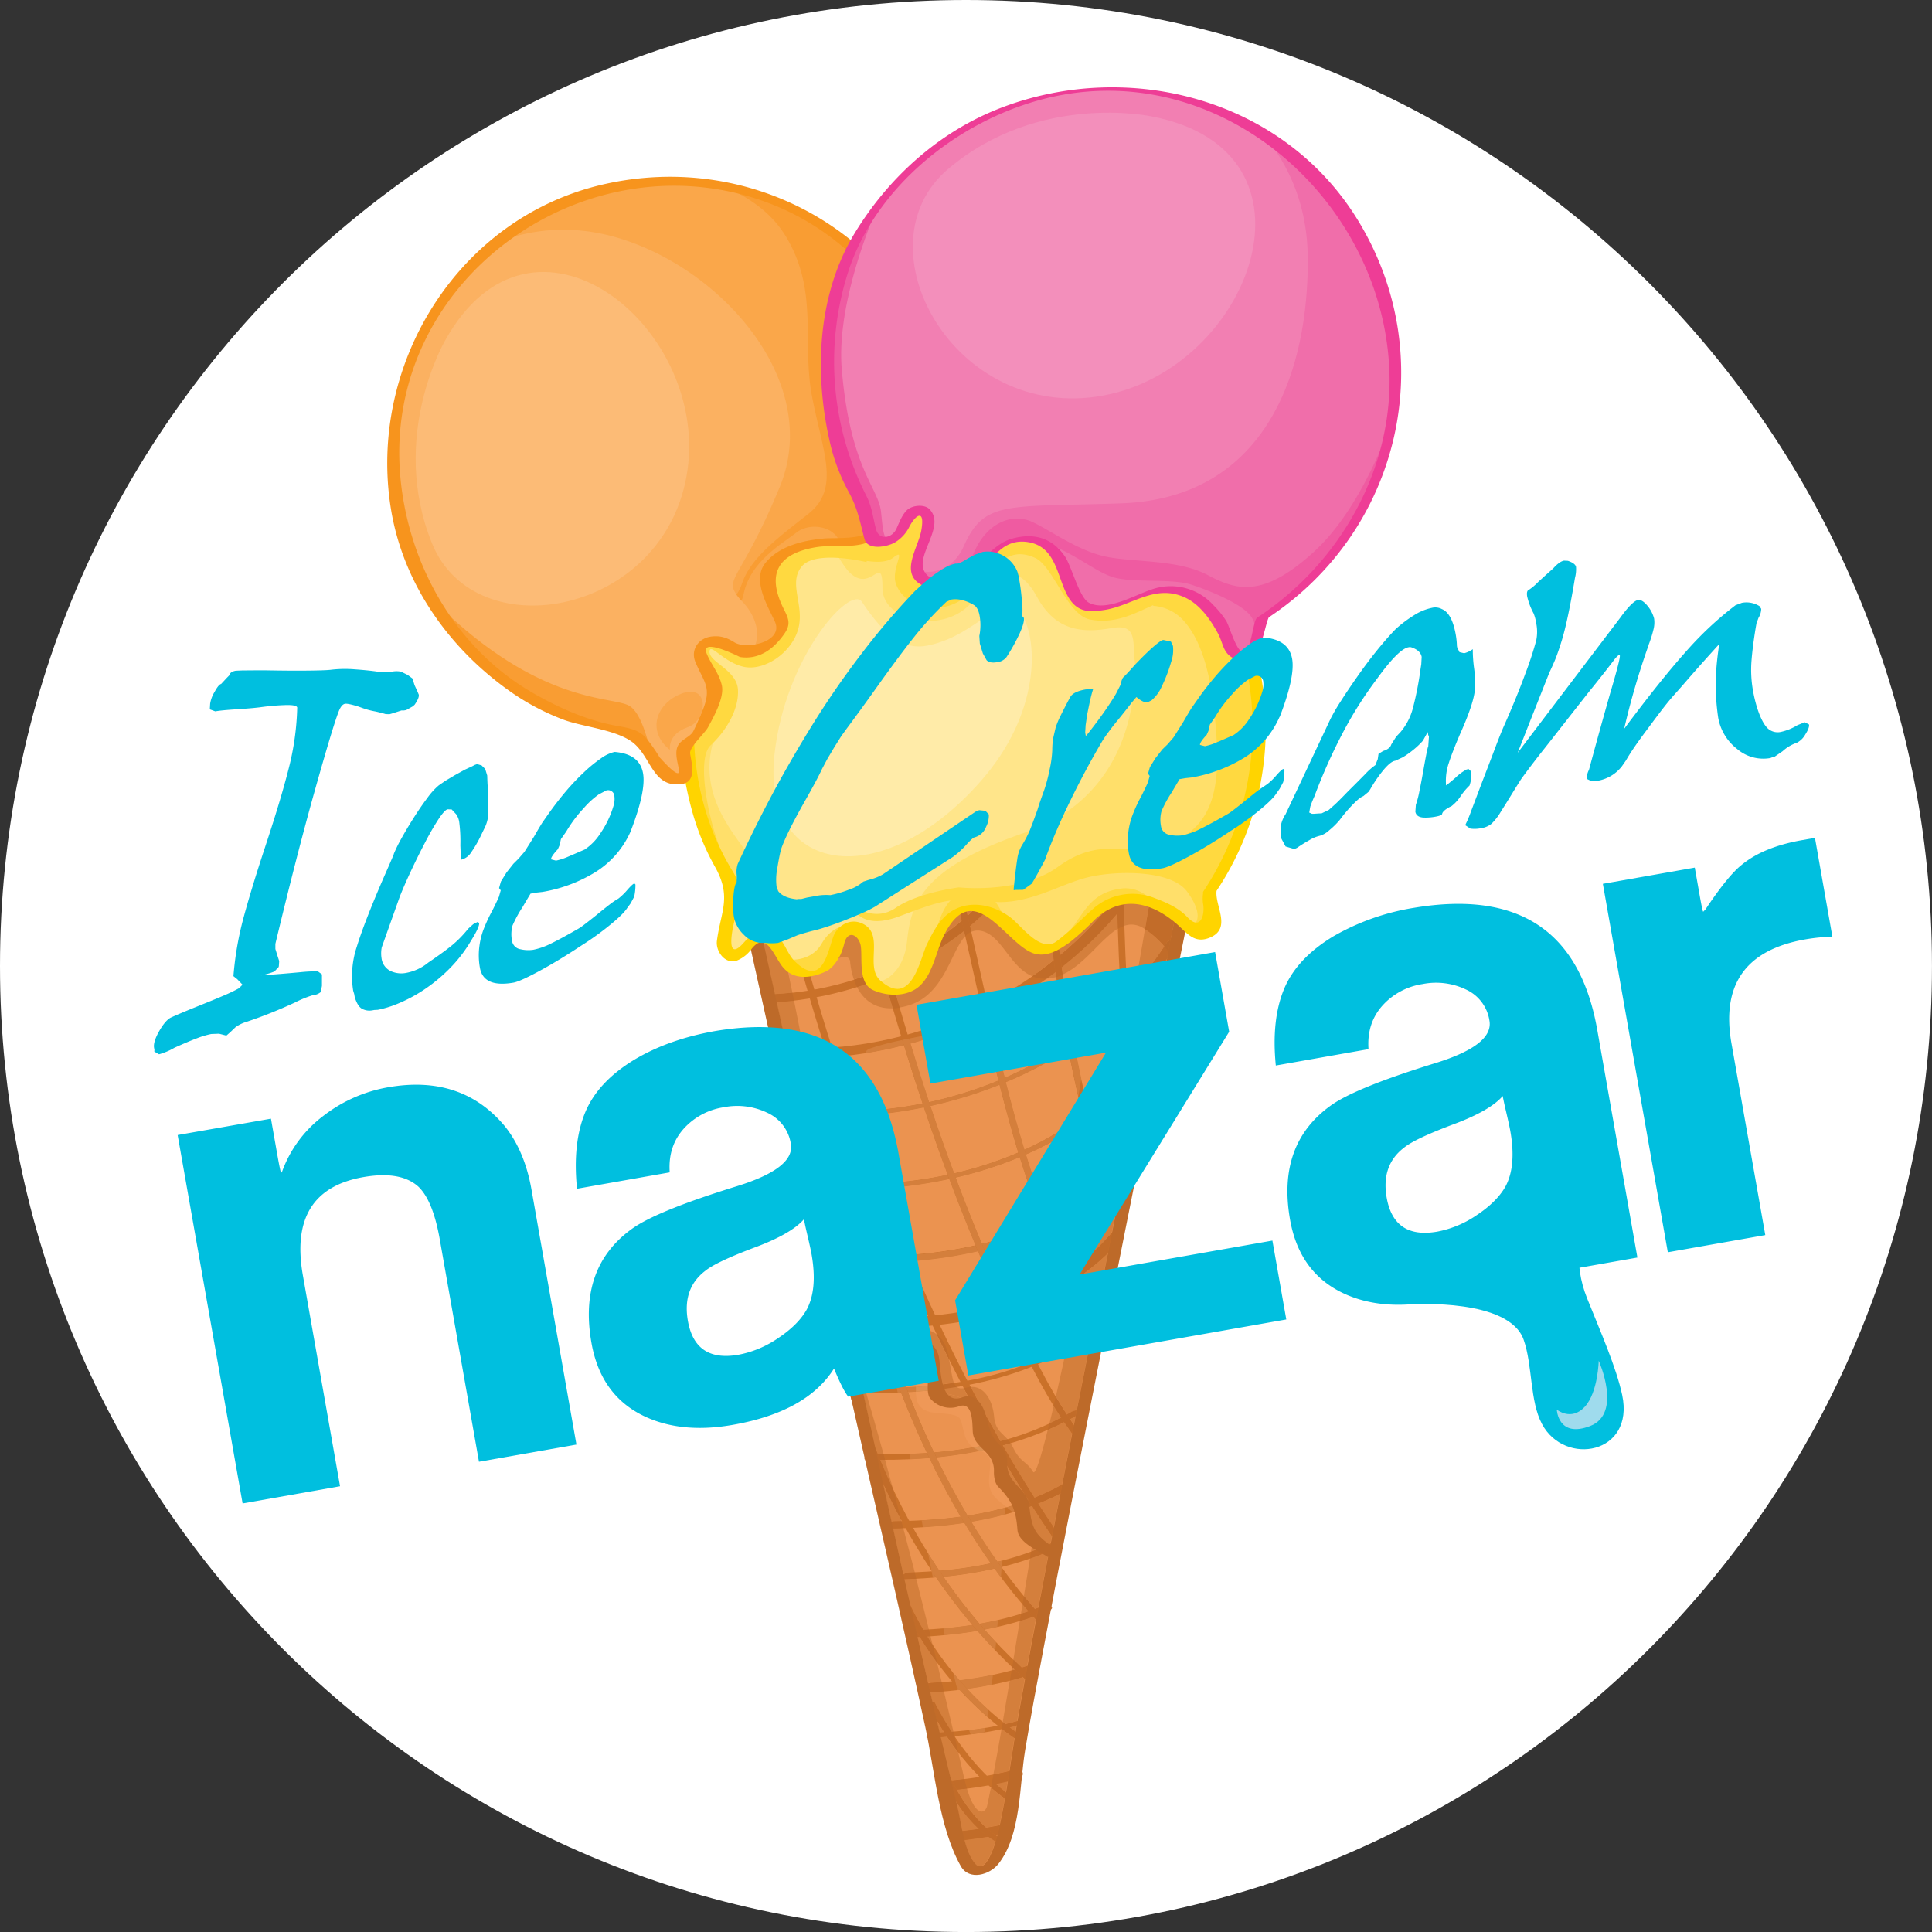 <svg id="Ebene_1" data-name="Ebene 1" xmlns="http://www.w3.org/2000/svg" xmlns:xlink="http://www.w3.org/1999/xlink" viewBox="0 0 708.66 708.66"><rect x="0" y="0" width="708.66" height="708.66" fill="#333333" stroke="none"/><defs><style>.cls-1{fill:none;}.cls-2{clip-path:url(#clip-path);}.cls-3{fill:#fff;}.cls-4{fill:#eb9350;}.cls-5{fill:#ca7129;}.cls-6{fill:#d47f3c;}.cls-7{fill:#ef9857;}.cls-8{fill:#de9151;}.cls-9{fill:#c26c29;}.cls-10{fill:#bd6a29;}.cls-11{fill:#ffe58a;}.cls-12{fill:#ffdf6a;}.cls-13{fill:#ffd940;}.cls-14{fill:#ffd400;}.cls-15{fill:#ffeba8;}.cls-16{fill:#fbb161;}.cls-17{fill:#faa74a;}.cls-18{fill:#f99d33;}.cls-19{fill:#f7941d;}.cls-20{fill:#fcbb76;}.cls-21{fill:#f27fb2;}.cls-22{fill:#ef5ba1;}.cls-23{fill:#f06eaa;}.cls-24{fill:#f38fbb;}.cls-25{fill:#ee3d96;}.cls-26{fill:#00bfdf;}.cls-27{fill:#9fdbed;}</style><clipPath id="clip-path" transform="translate(-70.67 -70.67)"><rect class="cls-1" x="70.66" y="70.67" width="708.66" height="708.66"/></clipPath></defs><title>NAZAR Ice Cream</title><g class="cls-2"><path class="cls-3" d="M425,70.67c195.66,0,354.32,158.67,354.32,354.33S620.66,779.34,425,779.34,70.67,620.67,70.67,425,229.33,70.67,425,70.67" transform="translate(-70.67 -70.67)"/><path class="cls-4" d="M345.53,404.88s45.3,204.85,53,235.23,23.11,112.8,27.74,115.3,11.14,6.73,16.58-33.27S506,397.71,506,397.71Z" transform="translate(-70.67 -70.67)"/><path class="cls-5" d="M373.19,533c40.26,3.7,93.87-4.64,115.93-42.59,1.08-1.85-3.74-1.22-4.47,0-20.76,35.71-70.37,43.62-108.45,40.12-1.38-.13-5.66,2.2-3,2.45" transform="translate(-70.67 -70.67)"/><path class="cls-5" d="M378.07,557.28c37.34,2.25,78.45-2.41,104.22-32.53,2-2.36-2.57-3.36-4.1-1.59-24.3,28.41-63.36,32.53-98.5,30.41-2.48-.14-4.89,3.52-1.62,3.71" transform="translate(-70.67 -70.67)"/><path class="cls-5" d="M383.35,581.46c32.33,1.25,65.14-3.82,91.45-23.85,1-.77-3.46-.31-4.37.39-24.26,18.45-54.24,22.65-83.94,21.52-1,0-5.53,1.86-3.14,1.94" transform="translate(-70.67 -70.67)"/><path class="cls-5" d="M388.46,606.06c27.72.73,55-3.12,79.19-17.32,2.11-1.24-2.79-.83-3.74-.27-22.11,12.95-47.12,16.15-72.35,15.49-1.1,0-5.56,2-3.1,2.1" transform="translate(-70.67 -70.67)"/><path class="cls-5" d="M396.71,631.36c23.21-.38,46-3.3,66.57-14.8,2.85-1.6-1.45-2.26-3-1.39-19,10.66-40.22,13.13-61.69,13.49-1.77,0-5.16,2.76-1.89,2.7" transform="translate(-70.67 -70.67)"/><path class="cls-5" d="M402.14,649.94c19.42-.62,38.41-3.28,56.14-11.59,3.07-1.44.22-2.68-1.84-1.72-16.59,7.78-34.18,10.23-52.35,10.82-1.63,0-5.2,2.6-1.95,2.49" transform="translate(-70.67 -70.67)"/><path class="cls-5" d="M404.87,671.25c17.32-.67,34.18-3.07,50.31-9.65,3.14-1.28.26-2.79-1.89-1.92-14.93,6.09-30.51,8.26-46.53,8.88-1.74.07-5.15,2.81-1.89,2.69" transform="translate(-70.67 -70.67)"/><path class="cls-5" d="M411.67,691.48c12.94-.78,25.62-2.71,37.95-6.84,2.9-1,2.06-4.31-.89-3.32a142.12,142.12,0,0,1-36.63,6.62c-2.74.16-3.73,3.74-.43,3.54" transform="translate(-70.67 -70.67)"/><path class="cls-5" d="M411.69,708.16c11.59-.66,22.94-1.87,34.09-5.23,2.78-.84,2.42-2.28-.38-1.44-10.35,3.12-20.86,4.16-31.6,4.77-1.24.07-5.31,2.08-2.11,1.9" transform="translate(-70.67 -70.67)"/><path class="cls-5" d="M418.51,727.46A153.34,153.34,0,0,0,444,723.23c3-.78,2.08-4.24-.93-3.46a144.74,144.74,0,0,1-24.12,4c-2.77.24-3.69,4-.39,3.68" transform="translate(-70.67 -70.67)"/><path class="cls-5" d="M421.06,746a168,168,0,0,0,17.29-2.56c3.06-.62,2.12-3.86-.87-3.26a156.51,156.51,0,0,1-16,2.33c-2.69.25-3.74,3.8-.44,3.49" transform="translate(-70.67 -70.67)"/><path class="cls-5" d="M366.28,506.13c47.12,4.71,103-10.55,129.53-52.13.32-.49-4-.3-4.77.88-25.23,39.51-76.76,53.8-121.61,49.33-1-.1-5.54,1.68-3.15,1.92" transform="translate(-70.67 -70.67)"/><path class="cls-5" d="M360.29,479.36c54.24,5.7,113.5-17.33,143.19-63.94.27-.41-4-.26-4.75.9C470.6,460.47,415.91,483,364.28,477.58c-1.1-.12-5.15,1.66-4,1.78" transform="translate(-70.67 -70.67)"/><path class="cls-5" d="M356.73,458.53c47.79,3,97.66-19.16,126.94-56.72,1.91-2.44-2.67-3.25-4.05-1.47-27.93,35.81-75.51,57.52-121.24,54.62-2.38-.15-4.93,3.36-1.65,3.57" transform="translate(-70.67 -70.67)"/><path class="cls-5" d="M352.63,438.42c30.38-1.16,62-14.33,82.75-36.55,2-2.14-2.7-2.38-3.94-1-19.72,21.06-49.41,33.46-78.25,34.56-2.55.1-3.89,3.15-.56,3" transform="translate(-70.67 -70.67)"/><path class="cls-5" d="M467.18,597c-9.39-12.46-16.44-27-23.23-41-22.06-45.37-37.67-93.85-50.76-142.46-.15-.56-2.56.09-2.42.65,12.91,47.94,28.43,95.42,49.75,140.34,7,14.68,14.4,30,24.24,43.09.45.59,2.62-.39,2.42-.65" transform="translate(-70.67 -70.67)"/><path class="cls-5" d="M459.37,634.16c-44.82-65.73-75-144.31-95.63-220.57-.18-.67-2.6,0-2.42.65,20.63,76.37,50.9,155,95.79,220.8.36.54,2.71-.22,2.26-.88" transform="translate(-70.67 -70.67)"/><path class="cls-5" d="M473.49,555.4C445,508.24,436.86,453.71,424.26,401c-.24-1-2.66-.35-2.42.65,12.63,52.86,20.9,107.49,49.42,154.77.49.81,2.82,0,2.23-1" transform="translate(-70.67 -70.67)"/><path class="cls-5" d="M482.08,516.56c-14.78-37.52-20.45-77.3-25.47-117.08-.05-.46-2.49,0-2.41.65,5,39.78,10.68,79.56,25.46,117.08.22.58,2.6-.19,2.42-.65" transform="translate(-70.67 -70.67)"/><path class="cls-5" d="M490,484.21c-5.27-27.93-6.49-56.2-7.21-84.55,0-.63-2.44-.19-2.42.65.72,28.35,1.95,56.62,7.21,84.54.13.72,2.56.14,2.42-.64" transform="translate(-70.67 -70.67)"/><path class="cls-5" d="M393.75,560.46c12,37.72,30.85,76.14,57.84,105.33.5.55,2.79-.32,2.26-.9-26.9-29.09-45.7-67.45-57.68-105.08-.23-.74-2.64,0-2.42.65" transform="translate(-70.67 -70.67)"/><path class="cls-5" d="M373.87,536.29c4.43,56.05,31.52,114.24,73.85,151.21.74.65,2.9-.45,1.88-1.33-42.1-36.77-68.91-94.78-73.31-150.53-.08-1-2.5-.45-2.42.65" transform="translate(-70.67 -70.67)"/><path class="cls-5" d="M401.48,658.71a124.51,124.51,0,0,0,41.75,49.86c.79.55,3-.56,1.89-1.3a123.34,123.34,0,0,1-41.21-49.21c-.45-1-2.84-.26-2.43.65" transform="translate(-70.67 -70.67)"/><path class="cls-5" d="M443,730.6c-12.71-8.58-22.54-21.94-29.5-35.37-.28-.54-2.57.35-2.42.65,7,13.43,16.9,26.92,29.63,35.52.54.36,2.54-.63,2.29-.8" transform="translate(-70.67 -70.67)"/><path class="cls-5" d="M439.09,745.81c-9.93-5.31-16.87-16.13-21.16-26.13-.24-.56-2.59.25-2.42.65,4.3,10,11.33,21,21.3,26.29.61.33,2.53-.68,2.28-.81" transform="translate(-70.67 -70.67)"/><path class="cls-4" d="M398,565.5q2.37,7,5.05,14c1.18,0,2.36-.1,3.53-.18a37.62,37.62,0,0,0,0-6.37c-.7-4.83-3.53-6.55-8.58-7.49m8.57,15.65c-.94.07-1.89.13-2.83.18,2.89,7.43,6.07,14.83,9.53,22.09,4.83-.4,9.62-1,14.36-1.87a7.88,7.88,0,0,1-3.05-4.29c-2.18-6.8.29-7.54-10.4-8.31-6.37-.47-7.53-3.84-7.61-7.8m23.53,21.7a160.29,160.29,0,0,1-16,2.39c3.52,7.28,7.34,14.42,11.46,21.36a122.71,122.71,0,0,0,13.73-2.92l0-.56-2.44-2c-5.85-4.75-2.34-10.55-3.16-14.9-.39-2-1.91-2.63-3.66-3.39m9.1,23.37c-4,1.08-8.11,1.95-12.25,2.64,3,5,6.24,9.91,9.6,14.65l1.66-.41c.4-6.38.74-12.2,1-16.88m-1.14,19.22-.1,0,.09.13c0-.06,0-.11,0-.16" transform="translate(-70.67 -70.67)"/><path class="cls-6" d="M406.62,579.37l-3.54.17.69,1.79,2.83-.18c0-.58,0-1.18,0-1.78" transform="translate(-70.67 -70.67)"/><path class="cls-6" d="M427.66,601.55c-4.74.87-9.53,1.47-14.36,1.87l.87,1.82a160.29,160.29,0,0,0,16-2.39,13.37,13.37,0,0,1-2.47-1.3" transform="translate(-70.67 -70.67)"/><path class="cls-6" d="M439.36,623.68a120.52,120.52,0,0,1-13.73,2.92c.44.76.9,1.51,1.35,2.26,4.14-.69,8.22-1.56,12.25-2.64,0-.89.09-1.74.13-2.54" transform="translate(-70.67 -70.67)"/><path class="cls-6" d="M438.24,643.1l-1.66.41,1.41,2,.1,0q.07-1.19.15-2.34" transform="translate(-70.67 -70.67)"/><path class="cls-4" d="M398.2,573.57l1.33,6.08.91,0c-.77-2-1.51-4-2.24-6.06m2.94,7.89-1.19,0,1.76,8s1,5.62,2.55,14.44q3.21-.11,6.4-.32c-3.46-7.29-6.62-14.7-9.52-22.16m10.41,24q-3.45.28-6.93.45c1.14,6.31,2.56,14,4.14,22.38,4.79-.27,9.56-.69,14.27-1.33-4.13-7-7.95-14.18-11.48-21.5m12.86,23.79c-5,.76-10.07,1.27-15.16,1.6.59,3.1,1.2,6.28,1.83,9.5q2,3.25,4.17,6.45a145.76,145.76,0,0,0,18.83-2.74q-5.07-7.19-9.67-14.81m11.09,16.79a150.86,150.86,0,0,1-18.75,3A210.76,210.76,0,0,0,430,666.25c2.24-.39,4.49-.84,6.72-1.36.41-5.27.8-10.57,1.14-15.64-.79-1.06-1.57-2.12-2.34-3.19m1,21.36c-1.55.35-3.11.68-4.67,1,1.38,1.57,2.77,3.11,4.19,4.62.17-1.84.33-3.71.48-5.59" transform="translate(-70.67 -70.67)"/><path class="cls-6" d="M400.44,579.63l-.9,0,.41,1.85,1.19,0c-.23-.61-.46-1.23-.7-1.83" transform="translate(-70.67 -70.67)"/><path class="cls-6" d="M410.66,603.62q-3.2.21-6.4.32c.12.64.24,1.31.36,2,2.32-.11,4.63-.25,6.93-.44l-.89-1.86" transform="translate(-70.67 -70.67)"/><path class="cls-6" d="M423,627c-4.71.64-9.48,1.06-14.27,1.33.16.85.33,1.7.49,2.56,5.09-.33,10.15-.84,15.16-1.6L423,627" transform="translate(-70.67 -70.67)"/><path class="cls-6" d="M434.08,644.08a145.76,145.76,0,0,1-18.83,2.74l1.5,2.2a150.86,150.86,0,0,0,18.75-3c-.48-.65-.95-1.31-1.42-2" transform="translate(-70.67 -70.67)"/><path class="cls-6" d="M436.7,664.89c-2.23.52-4.48,1-6.73,1.36.61.72,1.23,1.43,1.86,2.14,1.55-.29,3.11-.62,4.66-1l.21-2.53" transform="translate(-70.67 -70.67)"/><path class="cls-4" d="M412.33,646.74c0,.1,0,.19.06.3h.13a2.9,2.9,0,0,0-.19-.29m1.71,2.53-1.19.1c1.26,6.27,2.54,12.55,3.84,18.58,3.56-.31,7.1-.71,10.61-1.26A210.2,210.2,0,0,1,414,649.27m15.13,19.6c-3.95.67-7.94,1.18-11.95,1.56,1,4.87,2.1,9.54,3.13,13.87q1.13,1.37,2.28,2.7,6.15-.72,12.21-2c.31-2.88.61-5.9.9-9-2.24-2.34-4.44-4.74-6.57-7.19m5.27,19.78q-4.47.89-9,1.5c2.48,2.68,5.08,5.24,7.77,7.67.42-2.78.82-5.86,1.21-9.17" transform="translate(-70.67 -70.67)"/><path class="cls-6" d="M412.52,647h-.13c.15.77.31,1.55.46,2.33l1.19-.1L412.52,647" transform="translate(-70.67 -70.67)"/><path class="cls-6" d="M427.3,666.69q-5.26.81-10.61,1.26c.17.84.35,1.66.53,2.48,4-.38,8-.89,11.95-1.56-.63-.72-1.25-1.45-1.87-2.18" transform="translate(-70.67 -70.67)"/><path class="cls-6" d="M434.84,685c-4,.83-8.11,1.47-12.21,2,.92,1.07,1.87,2.12,2.83,3.15q4.52-.61,9-1.5c.14-1.18.27-2.38.4-3.61" transform="translate(-70.67 -70.67)"/><path class="cls-4" d="M422.63,690.51l-.75.09c1.52,6,2.95,11.08,4.23,14.67q3-.33,5.94-.79c.26-1.22.51-2.57.76-4a124,124,0,0,1-10.18-9.94m9.05,15.62c-1.66.28-3.32.51-5,.72,1.07,2.74,2,4.28,2.78,4.28.3,0,.57-.23.81-.71a22.23,22.23,0,0,0,1.39-4.29" transform="translate(-70.67 -70.67)"/><path class="cls-6" d="M421.57,689.33c.1.43.21.85.31,1.27l.75-.09c-.36-.39-.71-.78-1.06-1.18" transform="translate(-70.67 -70.67)"/><path class="cls-6" d="M432.05,704.48q-3,.46-5.94.79c.2.57.39,1.09.59,1.58,1.66-.21,3.32-.44,5-.72.13-.51.25-1.07.37-1.65" transform="translate(-70.67 -70.67)"/><path class="cls-6" d="M396.36,565.22l1.84,8.35c.73,2,1.47,4,2.24,6.06.23.61.47,1.22.71,1.83,2.88,7.46,6.05,14.87,9.51,22.16l.89,1.86C415.08,612.8,418.9,620,423,627c.46.77.91,1.53,1.38,2.29,3.06,5.06,6.28,10,9.67,14.81l1.42,2c.77,1.07,1.55,2.13,2.34,3.19.08-1.24.16-2.45.24-3.65l-.09-.13-1.41-2c-3.36-4.74-6.55-9.64-9.6-14.65l-1.36-2.26c-4.11-6.94-7.93-14.08-11.45-21.36l-.87-1.82c-3.46-7.26-6.64-14.65-9.53-22.09l-.69-1.79q-2.68-7-5.05-14c-.53-.1-1.09-.19-1.67-.28" transform="translate(-70.67 -70.67)"/><path class="cls-6" d="M411.08,640.37c.41,2.11.83,4.24,1.25,6.37l.19.29,1.52,2.24a212.42,212.42,0,0,0,13.26,17.42c.62.73,1.24,1.46,1.87,2.18q3.21,3.68,6.57,7.19c.09-1,.19-2,.27-3q-2.11-2.26-4.19-4.62c-.62-.71-1.24-1.42-1.85-2.14A210.65,210.65,0,0,1,416.75,649l-1.5-2.2q-2.14-3.2-4.17-6.45" transform="translate(-70.67 -70.67)"/><path class="cls-6" d="M420.35,684.3c.41,1.73.81,3.42,1.21,5l1.07,1.18a124,124,0,0,0,10.18,9.94c.14-.84.28-1.72.42-2.63-2.69-2.43-5.29-5-7.77-7.67-1-1-1.91-2.08-2.83-3.15q-1.15-1.34-2.28-2.7" transform="translate(-70.67 -70.67)"/><path class="cls-4" d="M425.51,585.54c1.58,2.09,2.13,5,4,9,1,2,2,4.07,3,6.06l1.44-.32a28.36,28.36,0,0,1-3.54-8.1c-.2-.58-.39-1.17-.56-1.78q-1.2-2.21-2.39-4.42a6.05,6.05,0,0,0-1.91-.42M435,601.76l-1.72.4c2.38,4.64,4.74,9,6.53,12.59a33.67,33.67,0,0,0-4.81-13" transform="translate(-70.67 -70.67)"/><path class="cls-6" d="M433.91,600.26l-1.44.32.81,1.58,1.72-.4c-.26-.4-.55-.79-.84-1.18a3.92,3.92,0,0,1-.25-.32" transform="translate(-70.67 -70.67)"/><path class="cls-6" d="M427.42,586q1.18,2.22,2.39,4.42l-.09-.37c-.31-1-.6-1.9-.92-2.71a3,3,0,0,0-1.38-1.34" transform="translate(-70.67 -70.67)"/><path class="cls-7" d="M385.91,538.86l.46,1.82s3.43,6.74,1.8,12.45c-.07.28-.15.55-.22.81q3.26.1,6.56.1l-7.88-14.56-.72-.62M387,557.68c-.63,3.67.15,6.5,6.06,7.14.76.08,1.48.16,2.17.25q-.76-2.3-1.5-4.61c-.15-.48,1-1,1.74-1,.34,0,.61.09.68.31s.23.7.34,1.05h.28a16.61,16.61,0,0,1,2.86.27c-2.24-.84-3.28-1.7-3.88-3.37h-2.16q-3.3,0-6.59-.09" transform="translate(-70.67 -70.67)"/><path class="cls-6" d="M387.94,553.94c-.37,1.31-.71,2.56-.92,3.74,2.19.06,4.39.09,6.58.09h2.17a13.31,13.31,0,0,1-.56-2.43l-.7-1.29q-3.3,0-6.57-.1" transform="translate(-70.67 -70.67)"/><path class="cls-6" d="M395.49,559.5c-.78,0-1.89.48-1.74,1q.74,2.31,1.5,4.61l1.11.15-.94-4.27a7.69,7.69,0,0,1,1.09-.09c-.12-.35-.23-.7-.34-1.05s-.34-.31-.68-.31" transform="translate(-70.67 -70.67)"/><path class="cls-7" d="M405.05,562.8l.48.21c6,2.65,7.48,9.57,8.15,15.79l.76-.07c-.38-1.4-.76-3.07-1.22-5.1-1.76-7.54-2.47-9-8.17-10.83m9.89,17.56-1.09.13c.45,3.58,2.76,4.59,5.46,4.59l.74,0c-2.87-.55-4.11-1.82-5.11-4.69" transform="translate(-70.67 -70.67)"/><path class="cls-6" d="M414.44,578.73l-.75.07c0,.47.09.93.13,1.39l0,.3,1.1-.13c-.18-.5-.34-1-.51-1.63" transform="translate(-70.67 -70.67)"/><path class="cls-7" d="M439.8,614.75h0s-.14,3.17-.41,8.37l.51.41c.84-.24,1.68-.49,2.51-.75a30,30,0,0,0-2.61-8m3,10.46-.57.17.62.51s0-.24-.05-.68" transform="translate(-70.67 -70.67)"/><path class="cls-6" d="M442.42,622.78l-2.52.75,2.29,1.85.57-.16c-.06-.55-.16-1.39-.34-2.44" transform="translate(-70.67 -70.67)"/><path class="cls-7" d="M396.79,560.86h-.28c.49,1.55,1,3.09,1.52,4.64,5.05.94,7.88,2.66,8.58,7.49a37.62,37.62,0,0,1,0,6.37c2.37-.13,4.73-.32,7.07-.55-.67-6.23-2.2-13.15-8.15-15.8l-.48-.21c-.62-.2-1.3-.4-2.06-.61-1.34-.38-2.43-.72-3.34-1.06a16.61,16.61,0,0,0-2.86-.27m17.06,19.63q-3.62.4-7.25.66c.08,4,1.24,7.33,7.61,7.8,10.69.77,8.22,1.51,10.4,8.3a7.87,7.87,0,0,0,3.05,4.3c1.61-.29,3.21-.62,4.81-1-1-2-2-4-3-6.05-1.86-4-2.41-6.9-4-9-1.19-.1-2.68-.1-4.57-.34-.31,0-.61-.09-.89-.15l-.74,0c-2.7,0-5-1-5.46-4.59m19.43,21.67-3.15.69c1.75.76,3.27,1.37,3.66,3.39.82,4.35-2.69,10.15,3.16,14.9l2.44,2c.27-5.2.41-8.37.41-8.37-1.78-3.59-4.14-8-6.52-12.59" transform="translate(-70.67 -70.67)"/><path class="cls-8" d="M413.68,578.8q-3.51.36-7.07.57c0,.6,0,1.2,0,1.78q3.63-.25,7.25-.66l0-.3c0-.46-.09-.92-.14-1.39" transform="translate(-70.67 -70.67)"/><path class="cls-8" d="M432.47,600.58c-1.6.36-3.2.68-4.81,1a13.37,13.37,0,0,0,2.47,1.3l3.15-.69-.81-1.58" transform="translate(-70.67 -70.67)"/><path class="cls-8" d="M396.51,560.86a7.69,7.69,0,0,0-1.09.09l.94,4.27,1.68.28c-.52-1.55-1-3.09-1.53-4.64" transform="translate(-70.67 -70.67)"/><path class="cls-6" d="M490.64,411.53c-1,6-2.23,12.87-3.51,20.16a122.7,122.7,0,0,0,10.6-13.84,33.34,33.34,0,0,0-7.09-6.32m8,11a127.84,127.84,0,0,1-12.41,14.36q-.66,3.78-1.35,7.64.67,8.43,1.65,16.84,2.39-3.1,4.51-6.44a2.21,2.21,0,0,1,1.2-.74q3.19-15.83,6.4-31.66M490.86,461c-1.23,1.57-2.49,3.09-3.79,4.58.36,2.79.76,5.57,1.18,8.35L490.86,461" transform="translate(-70.67 -70.67)"/><path class="cls-9" d="M492.24,454.14a2.27,2.27,0,0,0-1.2.73q-2.13,3.35-4.51,6.45c.17,1.43.35,2.87.54,4.3,1.3-1.49,2.56-3,3.79-4.58l1.38-6.9" transform="translate(-70.67 -70.67)"/><path class="cls-9" d="M497.73,417.85a122.7,122.7,0,0,1-10.6,13.84q-.44,2.54-.9,5.15a127.84,127.84,0,0,0,12.41-14.36c.18-.92.37-1.84.55-2.76-.44-.62-.93-1.24-1.46-1.87" transform="translate(-70.67 -70.67)"/><path class="cls-6" d="M354.73,413.28c-1.27,0-2.56,2.19-3.84,4.24q2,8.91,3.94,17.79c2.17-.11,4.33-.29,6.5-.53-1.33-6.44-2.55-12.1-3.61-16.27-1-3.86-2-5.23-3-5.23m7.19,24.41c-2.14.25-4.29.45-6.43.58L359.21,455q3.07.18,6.17.2c-1.18-6-2.35-12-3.46-17.52m-1.89,21c1.39,6.29,2.8,12.58,4.19,18.87h.06c1.86.19,3.71.35,5.57.47-1.21-6.08-2.49-12.66-3.77-19.25h-.63c-1.81,0-3.62,0-5.42-.11m4.68,21.06q2.73,12.27,5.47,24.52c1.9.18,3.82.33,5.74.44-.48-1.61-1-3.65-1.68-6.31-1.16-4.71-2.52-11.12-4-18.32-1.86-.08-3.71-.19-5.56-.33m6,26.75q.82,3.69,1.64,7.4c1.28,1,2.67,1.9,3.89,2.79,3,2.15,2.47,9.19,3.5,14.16q2.9.21,5.86.33c-4.25-5.08-2.2-13.55-4.78-17.21-2-2.76-3-3.68-4.18-7.15q-3-.1-5.93-.32m10,27.06a29.9,29.9,0,0,0,5.23,5.28l-.32-1.27,1,1.9c3.63,3.21,7.48,6.9,8,11.48.15,1.17.26,2.19.37,3.08q3.14,0,6.28-.1c-.43-2.34-.62-5.26-2.78-7.53-4.13-4.36-2.67-8.39-9.56-12.59q-4.18,0-8.27-.25m22.54,24q-3.36.15-6.72.19l0,0,14.61,4.36,5.4,16.35c1.38-.17,2.75-.35,4.12-.55-.67-1.72-1-4.5-1.75-8.38q-2.34-4.69-4.62-9.44c-2.47-1.85-5.63-2.09-9-2.12a4.34,4.34,0,0,1-2.08-.44m18.39,21.86c-1.51.25-3,.47-4.55.68l.59,1.8c3.28.5,5.29,1.29,6.67,2.41l.94-.25a2.45,2.45,0,0,1,.58-.08,1.67,1.67,0,0,1,.55.09l-2.19-4.15a5.07,5.07,0,0,1-.83.07,2.59,2.59,0,0,1-1.76-.57" transform="translate(-70.67 -70.67)"/><path class="cls-9" d="M379.71,530.86c.09.47.2.91.32,1.33a5.59,5.59,0,0,0,.66,1.38q4.08.21,8.27.25l-.73-.43a9.57,9.57,0,0,1-2.66-2.2q-3-.12-5.86-.33" transform="translate(-70.67 -70.67)"/><path class="cls-9" d="M401.3,553.94q-3.15.1-6.28.1c.06.47.12.89.19,1.29l1.3,2.42q3.36,0,6.72-.19c-1.23-.67-1.64-2-1.93-3.62" transform="translate(-70.67 -70.67)"/><path class="cls-9" d="M420.66,577.94c-1.37.2-2.74.38-4.13.55l.54,1.6c1.52-.2,3-.42,4.55-.67a3.56,3.56,0,0,1-1-1.48" transform="translate(-70.67 -70.67)"/><path class="cls-9" d="M370.18,504.28l.21,1c.1.42.19.85.29,1.28q2.94.21,5.93.32c-.22-.61-.45-1.31-.69-2.11-1.92-.11-3.84-.26-5.74-.44" transform="translate(-70.67 -70.67)"/><path class="cls-9" d="M364.23,477.57l.48,2.19c1.85.14,3.7.25,5.56.32-.14-.66-.27-1.34-.42-2-1.86-.12-3.71-.28-5.57-.48h0" transform="translate(-70.67 -70.67)"/><path class="cls-9" d="M359.21,455c.27,1.23.55,2.46.82,3.69,1.8.07,3.61.11,5.42.11h.63c-.24-1.19-.47-2.39-.7-3.59q-3.09,0-6.17-.2" transform="translate(-70.67 -70.67)"/><path class="cls-9" d="M361.33,434.78q-3.25.36-6.49.53c.22,1,.43,2,.65,3,2.14-.13,4.29-.33,6.43-.58-.2-1-.4-1.95-.59-2.91" transform="translate(-70.67 -70.67)"/><path class="cls-6" d="M483.23,453.8c-.86,4.9-1.73,9.76-2.57,14.46,1.27-1.37,2.51-2.77,3.71-4.22-.43-3.41-.8-6.82-1.14-10.24M484.88,468q-2.46,2.61-5.08,5c-1.7,9.46-3.24,18-4.42,24.47.41,1.31.83,2.61,1.26,3.92a66.6,66.6,0,0,0,8-11,1.46,1.46,0,0,1,.37-.38l1.85-9.19q-1.12-6.42-2-12.86m-1.64,31a70.22,70.22,0,0,1-5.42,6c.87,2.54,1.77,5,2.71,7.56q1.35-6.76,2.71-13.55m-8.82,3.72c-.08.44-.17.89-.25,1.34l.52-.53c-.1-.27-.18-.54-.27-.81m1.41,4.17c-.86.79-1.75,1.56-2.64,2.31-1.33,6.92-2.9,14.94-4.58,23.38a77.3,77.3,0,0,0,9.59-9.41l.26-.26q.59-2.89,1.16-5.78-2-5.1-3.79-10.24M477,530.4a81.77,81.77,0,0,1-9.53,7.93c-.31,1.52-.62,3.06-.93,4.6q2.78,5.36,5.87,10.6Q474.68,542,477,530.4m-11.24,16.3c-1.17,5.68-2.36,11.37-3.54,16.91a95.81,95.81,0,0,0,8.24-5.61,3.6,3.6,0,0,1,1.15-.45c.06-.28.12-.56.17-.84a.68.68,0,0,1-.49-.3q-2.89-4.8-5.53-9.71m5.3,13.66a107.77,107.77,0,0,1-9.39,5.79c-1.27,5.9-2.52,11.58-3.72,16.78,1.32,2.24,2.67,4.45,4.09,6.62.63-.35,1.27-.71,1.9-1.09a5.5,5.5,0,0,1,1.65-.42q2.73-13.85,5.47-27.68m-43.82,19.06-.51,0q5.28,10.06,10.9,19.89c.87-.23,1.74-.47,2.6-.73-2.25-2.52-4.48-3.47-4.94-8.41-.54-5.81-3.5-10.77-8.05-10.77m29.92,6.93q-.79,3.42-1.55,6.48c1.45-.67,2.89-1.39,4.32-2.13q-1.42-2.16-2.77-4.35m8,3.82-2,1.08c.46.69.92,1.37,1.4,2,.2-1,.41-2.08.61-3.12M461,592.34q-3,1.49-6,2.78c-2.37,9.49-4.25,15.58-5.15,15.58a.28.28,0,0,1-.23-.15c-2.69-4.27-4.53-3.25-7.28-8.77a13.86,13.86,0,0,0-1-1.73c-.94.29-1.9.55-2.86.82q5.63,9.72,11.61,19.18a89.27,89.27,0,0,0,10.13-4.84q1.84-9.37,3.68-18.75-1.47-2-2.9-4.12m-1.43,26.19c-2.67,1.35-5.38,2.56-8.12,3.65,1.88,2.93,3.77,5.83,5.7,8.71q1.22-6.18,2.42-12.36" transform="translate(-70.67 -70.67)"/><path class="cls-9" d="M485,490.08a1.46,1.46,0,0,0-.37.38,66.6,66.6,0,0,1-8,11c.38,1.18.78,2.36,1.18,3.54a71.91,71.91,0,0,0,5.42-6c.59-3,1.19-5.94,1.78-8.91m-10.33,13.44-.52.53q-.46,2.46-1,5.14c.89-.75,1.78-1.52,2.64-2.31-.39-1.12-.77-2.23-1.14-3.36" transform="translate(-70.67 -70.67)"/><path class="cls-9" d="M478.46,522.9a2.23,2.23,0,0,0-.26.27,77.12,77.12,0,0,1-9.59,9.39c-.39,1.91-.77,3.83-1.16,5.77A82.51,82.51,0,0,0,477,530.4c.5-2.5,1-5,1.49-7.5" transform="translate(-70.67 -70.67)"/><path class="cls-9" d="M471.58,557.55a3.6,3.6,0,0,0-1.15.45,95.81,95.81,0,0,1-8.24,5.61c-.18.85-.37,1.69-.55,2.53a105.28,105.28,0,0,0,9.39-5.78c.19-.94.37-1.87.55-2.81" transform="translate(-70.67 -70.67)"/><path class="cls-9" d="M465.56,588a5.17,5.17,0,0,0-1.65.43c-.63.37-1.27.73-1.9,1.08.37.57.74,1.14,1.12,1.7l2-1.08a2.33,2.33,0,0,1,.05-.28l.36-1.85m-5.66,2.65q-2.14,1.14-4.32,2.14c-.19.79-.38,1.55-.57,2.3,2-.88,4-1.8,6-2.79-.37-.54-.74-1.09-1.1-1.65m-19.69,7.91c-.87.26-1.74.5-2.61.73l.88,1.54c1-.26,1.92-.54,2.87-.82a15.28,15.28,0,0,0-1.14-1.45" transform="translate(-70.67 -70.67)"/><path class="cls-9" d="M460.22,615.21a90,90,0,0,1-10.12,4.84c.44.71.9,1.42,1.35,2.13,2.74-1.09,5.45-2.3,8.12-3.65.22-1.11.43-2.22.65-3.32" transform="translate(-70.67 -70.67)"/><path class="cls-9" d="M484.37,464c-1.2,1.45-2.44,2.85-3.71,4.22-.29,1.62-.58,3.22-.86,4.8q2.63-2.42,5.08-5-.27-2-.51-4" transform="translate(-70.67 -70.67)"/><path class="cls-9" d="M457.92,582.93c-.26,1.17-.53,2.3-.79,3.42q1.35,2.19,2.77,4.35c.36.55.73,1.1,1.1,1.64q1.42,2.1,2.9,4.12l.63-3.17c-.48-.67-.94-1.35-1.4-2s-.75-1.13-1.12-1.7c-1.42-2.17-2.77-4.38-4.09-6.62" transform="translate(-70.67 -70.67)"/><path class="cls-6" d="M384.27,568.13l2.49,11.4,1,0c-1.48-5-2.65-8.74-3.52-11.44m2.94,13.46,4.32,19.65c.35.92.72,1.83,1.08,2.74l2.15,0c-2.48-9-4.61-16.45-6.37-22.41l-1.18,0m6.29,24.55q2.24,5.39,4.72,10.65-1.5-5.64-2.88-10.64H393.5" transform="translate(-70.67 -70.67)"/><path class="cls-9" d="M386.76,579.53l.45,2.06,1.18,0c-.21-.7-.41-1.39-.6-2l-1,0" transform="translate(-70.67 -70.67)"/><path class="cls-9" d="M392.61,604l.89,2.16h1.84c-.19-.72-.39-1.43-.58-2.13l-2.15,0" transform="translate(-70.67 -70.67)"/><path class="cls-6" d="M429.85,590.44c.17.56.34,1.14.52,1.72a30.4,30.4,0,0,0,4.5,7.87l.31-.08q-2.7-4.73-5.33-9.51m6.22,11-.09,0,.41.53-.32-.56" transform="translate(-70.67 -70.67)"/><path class="cls-9" d="M435.18,600l-.31.08c.35.48.72,1,1.11,1.49l.09,0-.89-1.54" transform="translate(-70.67 -70.67)"/><path class="cls-6" d="M394.45,614.51l3.18,14.36a3.47,3.47,0,0,1,1-.21l2.75,0-.11-.41q-3.6-6.72-6.79-13.69M402,631.23l-3.85.1L402,648.25a4.74,4.74,0,0,1,2.13-.8l2.08-.08Q404,638.83,402,631.23m4.75,18.52c-1.48.08-3,.14-4.44.19l2.1,9.27c1.46,3.13,3.09,6.22,4.85,9.24l2.11-.11q-2.4-9.78-4.62-18.59M412,670.86l-1.22.08c.65,1.07,1.32,2.12,2,3.16-.27-1.08-.53-2.17-.8-3.24" transform="translate(-70.67 -70.67)"/><path class="cls-9" d="M401.35,628.6l-2.75.06a3.47,3.47,0,0,0-1,.21c.18.82.37,1.64.55,2.46,1.28,0,2.57-.06,3.85-.11-.23-.88-.46-1.75-.68-2.62" transform="translate(-70.67 -70.67)"/><path class="cls-9" d="M406.17,647.37l-2.08.08a4.74,4.74,0,0,0-2.13.8c.13.56.26,1.12.38,1.69,1.48-.05,3-.11,4.44-.19-.21-.8-.4-1.59-.61-2.38" transform="translate(-70.67 -70.67)"/><path class="cls-9" d="M411.41,668.34l-2.12.11c.5.84,1,1.67,1.5,2.49l1.23-.08c-.2-.85-.41-1.68-.61-2.52" transform="translate(-70.67 -70.67)"/><path class="cls-6" d="M439.54,607.43c1.54,4.72.62,9.47,2.28,10.36.64.34,1.59,2.08,2.6,4.35,1.14-.38,2.28-.79,3.41-1.21q-4.23-6.67-8.29-13.5m9.64,15.63c-1.26.46-2.53.91-3.8,1.33,2.08,5.08,4.13,11.23,4.13,11.23s-.25,1.52-.67,4.19c2.41-.89,4.79-1.87,7.16-3,.17-.89.34-1.78.52-2.67q-3.74-5.5-7.34-11.11m6.28,16.56c-2.32,1-4.67,1.91-7,2.74-.57,3.54-1.33,8.28-2.23,13.76,1.32,1.61,2.67,3.19,4,4.75l1.24-.47q2-10.39,4-20.78" transform="translate(-70.67 -70.67)"/><path class="cls-9" d="M447.83,620.93c-1.13.42-2.27.83-3.41,1.21q.48,1.07,1,2.25c1.27-.42,2.54-.87,3.8-1.34l-1.35-2.12" transform="translate(-70.67 -70.67)"/><path class="cls-9" d="M456,636.84q-3.56,1.63-7.16,3c-.12.76-.26,1.62-.41,2.55,2.36-.83,4.71-1.74,7-2.74l.54-2.78" transform="translate(-70.67 -70.67)"/><path class="cls-9" d="M451.47,660.4l-1.24.47.95,1.08c.09-.52.19-1,.29-1.55" transform="translate(-70.67 -70.67)"/><path class="cls-6" d="M445.71,659.14c-.18,1.13-.38,2.29-.56,3.47.92-.29,1.84-.59,2.76-.91-.74-.85-1.47-1.7-2.2-2.56m4,4.54c-1.65.57-3.3,1.11-5,1.6-.75,4.53-1.54,9.32-2.35,14.2,1,1,2,1.95,3,2.9.69-.21,1.38-.42,2.06-.65q1.57-8.47,3.18-17l-1-1.08" transform="translate(-70.67 -70.67)"/><path class="cls-9" d="M447.91,661.7c-.92.32-1.84.62-2.77.91-.14.88-.29,1.77-.43,2.67,1.66-.49,3.31-1,5-1.6-.59-.66-1.18-1.31-1.76-2" transform="translate(-70.67 -70.67)"/><path class="cls-9" d="M447.46,681.73l-2.06.65,1.67,1.53.39-2.18" transform="translate(-70.67 -70.67)"/><path class="cls-6" d="M408.05,671.1l-.9,0q2,8.52,3.92,17a2.78,2.78,0,0,1,1-.24c1.33-.09,2.66-.18,4-.29-.58-2.43-1.16-4.81-1.72-7.16-2.25-3-4.37-6.17-6.32-9.39m8.86,20c-1.69.14-3.38.26-5.08.37.29,1.21.57,2.42.85,3.63a1.69,1.69,0,0,1,.38,0c.21,0,.38.05.44.17,1.86,3.59,3.92,7.16,6.18,10.64.24,0,.47,0,.71-.06q-1.77-7.57-3.48-14.71m-2.73,10.42c.37,1.55.73,3.1,1.1,4.65l1.69-.1c-1-1.51-1.89-3-2.79-4.55m6.61,6h0l0,.06a.15.15,0,0,1,0-.06m-2.72.23-2.38.18c1.14,4.83,2.29,9.64,3.45,14.46l.65,1.34c1.55-.15,3.1-.31,4.64-.49,0-.07,0-.14-.05-.21-.74-3.23-1.48-6.41-2.2-9.54-1.44-1.87-2.81-3.79-4.11-5.74m16.08,18.61c-.52,2.71-1,5-1.38,6.73-.26,1.15-1,2.11-2,2.11-1.47,0-3.5-2-5.4-8.44-1.24.16-2.49.3-3.74.43a54.21,54.21,0,0,0,10.8,13.92c1.63-.27,3.27-.57,4.89-.89.71-3.26,1.34-6.55,1.92-9.84-1.74-1.25-3.43-2.6-5.07-4m2.3,17.46-.5.09.4.27c0-.13.07-.24.1-.36" transform="translate(-70.67 -70.67)"/><path class="cls-9" d="M406.57,668.6c.19.85.38,1.7.58,2.55l.9,0c-.51-.82-1-1.66-1.48-2.5" transform="translate(-70.67 -70.67)"/><path class="cls-9" d="M416.09,687.65c-1.33.11-2.66.2-4,.29a2.78,2.78,0,0,0-1,.24c.25,1.1.51,2.19.76,3.29,1.7-.11,3.39-.23,5.08-.37-.27-1.16-.55-2.31-.82-3.45" transform="translate(-70.67 -70.67)"/><path class="cls-9" d="M420.39,705.82l-.71,0,1.08,1.63h0c-.12-.56-.26-1.13-.39-1.68m-3.42.25-1.69.11c.14.57.28,1.15.41,1.73l2.38-.18-1.1-1.66" transform="translate(-70.67 -70.67)"/><path class="cls-9" d="M424.43,723.22c-1.54.18-3.09.34-4.64.49.57,1.15,1.18,2.31,1.82,3.46,1.25-.13,2.5-.27,3.74-.43-.31-1-.62-2.22-.92-3.52" transform="translate(-70.67 -70.67)"/><path class="cls-9" d="M437.3,740.2c-1.63.32-3.26.62-4.89.89a36.25,36.25,0,0,0,3.54,2.8l.5-.09c.28-1.06.48-1.9.57-2.33s.19-.85.28-1.27" transform="translate(-70.67 -70.67)"/><path class="cls-6" d="M441.91,682.19l-.21,1.23,1.17-.31-1-.92m3.93,3.65c-1.58.47-3.17.9-4.76,1.31-.87,5.14-1.74,10.26-2.58,15.16.3.26.62.5.94.76,1.45-.34,2.9-.7,4.34-1.11l.39-2.23q1.2-6.62,2.41-13.23c-.24-.22-.49-.45-.74-.66m-2.33,17.75c-.85.23-1.69.45-2.54.66.71.54,1.44,1.08,2.16,1.61.12-.76.25-1.52.38-2.27" transform="translate(-70.67 -70.67)"/><path class="cls-9" d="M442.87,683.11l-1.17.31c-.21,1.24-.41,2.49-.62,3.73q2.39-.61,4.76-1.32c-1-.89-2-1.8-3-2.72" transform="translate(-70.67 -70.67)"/><path class="cls-9" d="M443.78,702c-1.44.41-2.89.77-4.34,1.11.51.39,1,.79,1.53,1.18l2.54-.66.27-1.63" transform="translate(-70.67 -70.67)"/><path class="cls-6" d="M438.21,704.89l-.17,0c-1.07,6.11-2.08,11.8-3,16.64q2.91-.57,5.81-1.26c.63-4,1.23-8.06,1.88-12.08q-2.31-1.61-4.54-3.34m2.06,19.24q-2.19.5-4.38.93,1.8,1.61,3.71,3.08c.23-1.33.45-2.67.67-4" transform="translate(-70.67 -70.67)"/><path class="cls-9" d="M438.07,704.78l0,.15.17,0-.14-.11" transform="translate(-70.67 -70.67)"/><path class="cls-9" d="M440.87,720.31c-1.92.47-3.87.88-5.81,1.26-.14.8-.3,1.59-.44,2.35l1.27,1.14c1.46-.29,2.92-.59,4.38-.93.2-1.27.41-2.55.6-3.82" transform="translate(-70.67 -70.67)"/><path class="cls-9" d="M414.29,560.12q2.28,4.74,4.62,9.44c-.09-.48-.19-1-.3-1.49-.87-4.08-2.39-6.51-4.32-8m12.41,19.32a8,8,0,0,0-1.31.23,11.16,11.16,0,0,1-1.18.26l2.19,4.14c1,.32,1.75,1.54,2.4,3.22a8.05,8.05,0,0,1,.79,2.22c0,.17.08.34.13.5s.08.29.13.43c1.74,3.19,3.53,6.36,5.33,9.51.29.52.59,1,.89,1.54.1.19.21.37.32.55.32.43.67.87,1,1.33a13.14,13.14,0,0,1,2.12,4q4.05,6.84,8.29,13.51c.45.71.9,1.42,1.36,2.13q3.58,5.61,7.33,11.11c.21-1.09.43-2.19.64-3.28-1.94-2.89-3.83-5.78-5.71-8.71l-1.36-2.13q-6-9.43-11.61-19.19l-.88-1.53q-5.64-9.81-10.9-19.89" transform="translate(-70.67 -70.67)"/><path class="cls-9" d="M466.51,542.93c-.26,1.25-.52,2.51-.77,3.77q2.63,4.9,5.52,9.71a.7.7,0,0,0,.49.3c.21-1.06.42-2.11.63-3.18q-3.11-5.24-5.87-10.6" transform="translate(-70.67 -70.67)"/><path class="cls-9" d="M475.38,497.53c0,.11-.05.22-.06.33l-.9,4.85c.08.27.17.54.27.82.37,1.12.75,2.23,1.14,3.35q1.79,5.14,3.79,10.24c.3-1.53.61-3.06.91-4.58q-1.41-3.76-2.71-7.56c-.4-1.17-.8-2.35-1.18-3.53s-.85-2.61-1.26-3.92" transform="translate(-70.67 -70.67)"/><path class="cls-9" d="M484.88,444.48l-1.65,9.32c.34,3.42.71,6.83,1.14,10.24q.24,2,.51,4,.87,6.44,2,12.86l1.38-6.92q-.64-4.17-1.18-8.35c-.19-1.43-.37-2.87-.53-4.3-.67-5.61-1.21-11.22-1.66-16.84" transform="translate(-70.67 -70.67)"/><path class="cls-9" d="M446.2,656.12c-.16,1-.32,2-.49,3,.73.86,1.46,1.71,2.2,2.56.58.67,1.17,1.32,1.76,2l1,1.08.54-2.81-.95-1.08c-1.36-1.56-2.71-3.14-4-4.75" transform="translate(-70.67 -70.67)"/><path class="cls-9" d="M391.53,601.24q1.46,6.63,2.92,13.27,3.18,7,6.79,13.7-1.56-6-3-11.42-2.49-5.26-4.72-10.65c-.3-.72-.59-1.44-.88-2.16-.37-.91-.74-1.82-1.09-2.74m50.83,78.24-.45,2.71,1,.92c1,.92,2,1.83,3,2.73.25.21.5.44.74.66l.48-2.59-1.66-1.53c-1-1-2-1.92-3-2.9" transform="translate(-70.67 -70.67)"/><path class="cls-9" d="M404.43,659.21c.72,3.13,1.42,6.26,2.14,9.39.48.84,1,1.68,1.48,2.5q2.93,4.83,6.32,9.39c-.53-2.16-1-4.29-1.55-6.39-.69-1-1.37-2.09-2-3.16q-.77-1.23-1.5-2.49c-1.76-3-3.39-6.11-4.86-9.24m34.07,43.1c-.15.83-.29,1.65-.43,2.47l.14.11c1.49,1.16,3,2.27,4.54,3.34.12-.79.25-1.58.38-2.37-.72-.53-1.45-1.07-2.16-1.61-.52-.39-1-.79-1.53-1.18l-.94-.76" transform="translate(-70.67 -70.67)"/><path class="cls-9" d="M413.05,695.06a1.67,1.67,0,0,0-.37,0l1.5,6.42q1.33,2.28,2.79,4.55l1.1,1.66c1.3,1.95,2.67,3.87,4.11,5.74-.47-2-.93-4-1.38-5.91l0-.06-1.08-1.63c-2.26-3.48-4.32-7-6.18-10.64-.06-.12-.23-.17-.45-.17m21.57,28.86c-.16.84-.31,1.65-.46,2.42,1.63,1.42,3.32,2.77,5.06,4,.13-.74.26-1.48.38-2.22q-1.91-1.47-3.71-3.08l-1.27-1.14" transform="translate(-70.67 -70.67)"/><path class="cls-6" d="M421.31,731.34c.13.51.25,1,.38,1.55.65,2.68,1.18,6,1.9,9.38,2-.21,4.08-.47,6.11-.76a52.12,52.12,0,0,1-8.39-10.17m11.91,13q-4.41.74-8.83,1.25a24.4,24.4,0,0,0,3.49,8.14,2.91,2.91,0,0,0,2.21,1.46c2.42,0,4.47-5.11,5.71-9.17-.88-.52-1.75-1.08-2.58-1.68" transform="translate(-70.67 -70.67)"/><path class="cls-9" d="M429.7,741.51c-2,.29-4.07.55-6.11.76.24,1.13.5,2.26.79,3.36q4.44-.51,8.83-1.25a38.22,38.22,0,0,1-3.51-2.87" transform="translate(-70.67 -70.67)"/><path class="cls-9" d="M419.14,722.37c.72,3,1.45,6,2.17,9a51.89,51.89,0,0,0,8.39,10.18,37,37,0,0,0,3.52,2.87c.83.6,1.7,1.16,2.58,1.68.21-.67.39-1.31.55-1.9l-.4-.27a36.25,36.25,0,0,1-3.54-2.8,54,54,0,0,1-10.8-13.92c-.64-1.15-1.25-2.31-1.82-3.46l-.65-1.34" transform="translate(-70.67 -70.67)"/><path class="cls-6" d="M425.85,584a2.47,2.47,0,0,0-.58.07c-.3.08-.62.17-.94.24a7.25,7.25,0,0,1,1.18,1.24,5.79,5.79,0,0,1,1.91.42l-1-1.89a1.67,1.67,0,0,0-.55-.08" transform="translate(-70.67 -70.67)"/><path class="cls-9" d="M426.4,584.07c.34.63.68,1.26,1,1.89a3,3,0,0,1,1.39,1.34c-.64-1.69-1.38-2.91-2.4-3.23" transform="translate(-70.67 -70.67)"/><path class="cls-6" d="M429.81,590.38c.17.61.36,1.21.56,1.78-.18-.58-.35-1.16-.52-1.72l0-.06" transform="translate(-70.67 -70.67)"/><path class="cls-9" d="M429.72,590l.09.37,0,.06c-.05-.14-.09-.28-.13-.43" transform="translate(-70.67 -70.67)"/><path class="cls-6" d="M385.6,537.58l.32,1.28.71.62Zm10.91,20.17h-.74c.6,1.67,1.64,2.53,3.88,3.37a25.58,25.58,0,0,1,5.41,1.67c5.69,1.81,6.41,3.29,8.15,10.83.47,2,.85,3.7,1.24,5.1l2.08-.24-5.39-16.36-14.61-4.35Zm20.56,22.34-2.13.27c1,2.87,2.24,4.15,5.11,4.7a24.42,24.42,0,0,0,4.28-.76c-1.38-1.11-3.39-1.9-6.67-2.41Z" transform="translate(-70.67 -70.67)"/><path class="cls-9" d="M395.21,555.33a13.31,13.31,0,0,0,.56,2.43h.74Z" transform="translate(-70.67 -70.67)"/><path class="cls-9" d="M416.54,578.49l-2.1.24c.17.59.33,1.13.5,1.63l2.13-.27Z" transform="translate(-70.67 -70.67)"/><path class="cls-6" d="M399.65,561.13c.91.34,2,.68,3.34,1.06.75.21,1.44.41,2.07.61a26.19,26.19,0,0,0-5.41-1.67m24.68,23.18a23.65,23.65,0,0,1-4.28.74c.28.06.57.11.89.15,1.89.24,3.38.24,4.57.34a6.85,6.85,0,0,0-1.18-1.23" transform="translate(-70.67 -70.67)"/><path class="cls-10" d="M369.18,514.67c11,.31,4.89,15.85,9.84,20.74,3.64,3.6,16.35,14,12.39,21.08-2,3.59,1.73,6.23,5,6.81,6.54,1.17,13,2.39,14.69,10,.42,1.86-.94,8,.67,10.18a9.65,9.65,0,0,0,10.77,3c5.44-1.87,4.66,7.51,5,9.94.88,5.78,7.93,6.66,7.71,14-.05,1.77.3,4.32,1.62,5.65,5.18,5.22,6.48,8.81,7,15.75.36,4.66,7.48,7.55,10.76,9.72,1.42.94,5.86-1.1,3.82-2.45l-2.11-1.39c-7-4.63-7.26-7.91-8.2-15-.84-6.29-8.22-7.74-8-15.19.12-3.79-1.33-5.38-3.82-7.9-4.35-4.43-2.79-13.89-9-16.53a5.62,5.62,0,0,0-3.79.2c-8.4,2.87-7.69-11.35-8.5-15-1.27-5.6-6.39-6.77-11.27-7.2-10.77-.94-6.1-5.65-6.36-10.06-.16-2.75-4.12-7.26-5.13-10.5-1.29-4.16-7.64-4.65-9.59-8.61s-1.3-9.82-2.92-14.18a10,10,0,0,0-8.83-6c-1.95-.05-5.12,2.83-1.84,2.92" transform="translate(-70.67 -70.67)"/><path class="cls-10" d="M343.11,405.52c14.57,65.86,29.15,131.72,44.15,197.48,7.71,33.82,15.55,67.56,22.88,101.47,3.4,15.71,4.92,36.45,12.94,50.69,3.1,5.5,10.66,3.15,13.77-.77,8.44-10.64,7.68-28.72,9.84-41.72,2-12.13,4.29-24.22,6.55-36.31,7.09-37.8,14.54-75.53,22-113.26q16.39-82.86,33.22-165.65c.23-1.17-1.41-1.26-2.14-1.23l-160.5,7.16c-2.52.12-3.91,3.13-.58,3l84-3.75,55.51-2.47,16.25-.73,4-.18c2-.09-1.18-2.06-1.43-.82q-19.41,95.7-38.31,191.48c-7.2,36.58-14.42,73.16-21,109.84-2.5,13.87-4.08,28-7.16,41.74-.56,2.48-4.44,18.64-9.13,12.3-3.87-5.21-4.71-14.79-6.2-20.89-18.4-75.49-34.37-151.81-51.3-227.65q-11.26-50.49-22.44-101c-.42-1.89-5.26-.64-4.84,1.29" transform="translate(-70.67 -70.67)"/><path class="cls-4" d="M449.26,446c-4.49,0-9.48.3-14.61.81,1.47,6.41,3,12.81,4.56,19.18a141.81,141.81,0,0,0,22.9-12.5c-.4-2.15-.78-4.3-1.16-6.47a54.78,54.78,0,0,0-11.69-1m-17.1,1.07c-4.58.5-9.23,1.14-13.69,1.86q-6.83,2.57-13.85,4.49,3.28,10.79,6.83,21.48A149.74,149.74,0,0,0,436.89,467c-1.65-6.61-3.21-13.25-4.73-19.9m31.46.74c.24,1.38.49,2.75.75,4.13.92-.64,1.83-1.31,2.74-2a9,9,0,0,0-3.49-2.15m4.56,4.11c-1.11.78-2.25,1.56-3.39,2.31q1.14,6,2.43,12c1-6.44,1.39-11.34,1-13.86a4,4,0,0,0-.09-.48m-65.95,2.14q-7,1.8-14.2,2.93c-1.39,3.46-1,11.48.25,21.1a153.16,153.16,0,0,0,20.79-2.69q-3.56-10.64-6.84-21.34m60.3,1.64a153.64,153.64,0,0,1-22.92,11.91c2.09,8.31,4.34,16.59,6.83,24.77a114.64,114.64,0,0,0,18-10.16c.63-3.26,1.21-6.39,1.72-9.32-1.32-5.71-2.51-11.44-3.61-17.2m-25.24,12.85a162.22,162.22,0,0,1-25.36,7.78q4.15,12.42,8.7,24.7a136.44,136.44,0,0,0,23.53-7.64c-2.51-8.2-4.76-16.49-6.87-24.84m-27.74,8.29a164.41,164.41,0,0,1-21.05,2.91c1,7.34,2.47,15.46,4,23.11l.73,1.92a157.25,157.25,0,0,0,25.06-3.23q-4.57-12.29-8.73-24.71m54.28,8.39A126,126,0,0,1,447,494.14c2.47,8,5.18,15.9,8.23,23.68.57-.3,1.15-.61,1.72-.93,2.5-10.71,4.93-21.72,6.92-31.63m-19.15,9.86a149.26,149.26,0,0,1-23.48,7.49q4.59,12.25,9.62,24.29a110.62,110.62,0,0,0,22.16-8c-3.07-7.83-5.81-15.78-8.3-23.82m-25.82,8a169.17,169.17,0,0,1-24.95,3.46q4.74,12.27,9.9,24.38a153.7,153.7,0,0,0,24.66-3.51q-5-12.08-9.61-24.33m-23.29,14.41c1.35,6.16,2.52,11.09,3.14,13.68l2.48-.1q-2.88-6.76-5.62-13.58m58.35,3.76a120.1,120.1,0,0,1-22.19,7.75q4,9.45,8.32,18.74a98,98,0,0,0,10.24-3.94c1.53-6,3.19-12.62,4.86-19.56-.42-1-.83-2-1.23-3m-24.54,8.32a164.22,164.22,0,0,1-24.58,3.67q2.11,4.92,4.3,9.81c5.29,2.32,11.3,4.19,14.32,8.71a122,122,0,0,0,14.29-3.3q-4.32-9.37-8.33-18.89m-27.19,3.85c-1,.06-1.95.11-2.93.15.71,3.72,3.21,6,6.41,7.8-1.18-2.64-2.33-5.29-3.48-7.95m46.94,14.87q-3.7,1.51-7.52,2.75,1.15,2.45,2.35,4.89c.65,1.35,1.32,2.71,2,4.08.92-3.23,2-7.22,3.19-11.72m-9.88,3.49A127.65,127.65,0,0,1,425,555.2c3.36,8,9.73,16.4,14.36,16.4,1.59,0,3-1,4-3.38.36-.88.88-2.44,1.52-4.58-1.49-3-2.94-6.1-4.37-9.12-.43-.89-.85-1.79-1.27-2.68" transform="translate(-70.67 -70.67)"/><path class="cls-6" d="M456.91,516.89c-.57.32-1.15.63-1.72.93.31.79.62,1.58.94,2.37.26-1.09.51-2.19.78-3.3M453,518.94a110.64,110.64,0,0,1-22.16,8c.31.72.61,1.44.91,2.16a121.61,121.61,0,0,0,22.19-7.76c-.32-.79-.63-1.58-.94-2.37m-24.51,8.53A153.7,153.7,0,0,1,403.81,531l1,2.32a165.52,165.52,0,0,0,24.58-3.67c-.3-.72-.6-1.44-.91-2.16m-27.28,3.66-2.48.1.48,2c0,.14.05.28.08.41l2.92-.15c-.33-.79-.67-1.57-1-2.35" transform="translate(-70.67 -70.67)"/><path class="cls-6" d="M450.29,543.86a95.72,95.72,0,0,1-10.24,3.93l1.56,3.31c2.54-.82,5.05-1.74,7.51-2.75.38-1.45.78-3,1.17-4.49m-12.58,4.66a122,122,0,0,1-14.29,3.3,10.82,10.82,0,0,1,1.14,2.19c.15.4.31.79.48,1.19a126.18,126.18,0,0,0,14.22-3.37c-.52-1.09-1-2.2-1.55-3.31" transform="translate(-70.67 -70.67)"/><path class="cls-6" d="M464.42,482.25a115.45,115.45,0,0,1-18,10.16c.17.58.35,1.16.52,1.73a126,126,0,0,0,16.87-8.88c.2-1,.39-2,.59-3m-20.26,11.17a137.31,137.31,0,0,1-23.53,7.64l.57,1.55a150.31,150.31,0,0,0,23.48-7.49c-.17-.57-.35-1.14-.52-1.7m-25.88,8.16a156.09,156.09,0,0,1-25.06,3.22l.69,1.8a169.17,169.17,0,0,0,24.95-3.46c-.2-.52-.39-1-.58-1.56" transform="translate(-70.67 -70.67)"/><path class="cls-6" d="M467.11,450c-.91.67-1.82,1.34-2.74,2l.42,2.29c1.14-.75,2.28-1.53,3.4-2.31a4.58,4.58,0,0,0-1.08-2m-5,3.53a141.81,141.81,0,0,1-22.9,12.5c.13.54.27,1.08.4,1.62a153.64,153.64,0,0,0,22.92-11.91l-.42-2.21M436.89,467a149.74,149.74,0,0,1-25.44,7.93l.48,1.43a162.22,162.22,0,0,0,25.36-7.78c-.13-.52-.27-1.05-.4-1.58m-27.82,8.43a153,153,0,0,1-20.79,2.69c.07.54.14,1.1.22,1.66a164.41,164.41,0,0,0,21.05-2.91l-.48-1.44" transform="translate(-70.67 -70.67)"/><path class="cls-6" d="M418.47,449c-5.17.82-10.11,1.74-14.42,2.64l.57,1.85q7-1.92,13.85-4.49m-16.84,3.15a96,96,0,0,0-12.18,3.22A2.8,2.8,0,0,0,388,457q7.17-1.12,14.2-2.93l-.6-2" transform="translate(-70.67 -70.67)"/><path class="cls-6" d="M404.05,451.6l-2.42.51.6,2q3.3,10.71,6.84,21.34l.48,1.44q4.17,12.44,8.73,24.71l.58,1.56q4.59,12.25,9.62,24.33l.9,2.16q4,9.51,8.33,18.89c.51,1.11,1,2.22,1.55,3.32.41.89.83,1.79,1.26,2.68,1.43,3,2.88,6.07,4.37,9.12.32-1.06.67-2.26,1.05-3.57L444,556c-.8-1.63-1.58-3.25-2.35-4.89l-1.56-3.3q-4.32-9.3-8.32-18.73c-.3-.72-.6-1.44-.91-2.16q-5.06-12.06-9.62-24.3l-.57-1.55q-4.56-12.27-8.7-24.7l-.48-1.43q-3.54-10.69-6.83-21.48l-.57-1.85" transform="translate(-70.67 -70.67)"/><path class="cls-6" d="M392.49,502.89c1,5.24,2.11,10.26,3.08,14.66q2.74,6.81,5.62,13.58l1,2.35c1.15,2.66,2.3,5.31,3.48,7.95,1.08.61,2.23,1.15,3.43,1.68q-2.18-4.89-4.3-9.81l-1-2.32q-5.16-12.11-9.9-24.38l-.69-1.79-.73-1.92" transform="translate(-70.67 -70.67)"/><path class="cls-6" d="M434.65,446.84l-2.49.26c1.52,6.65,3.08,13.29,4.73,19.9.13.53.27,1.05.4,1.58,2.11,8.34,4.37,16.64,6.87,24.84.17.56.35,1.13.52,1.7,2.49,8,5.23,16,8.3,23.82.31.79.62,1.58.94,2.37.4,1,.81,2,1.23,3,.32-1.37.65-2.73,1-4.12-.32-.79-.63-1.58-.94-2.37-3.05-7.78-5.76-15.69-8.23-23.68-.17-.57-.35-1.15-.52-1.73-2.49-8.18-4.74-16.45-6.83-24.78-.13-.53-.27-1.07-.4-1.61-1.59-6.37-3.09-12.77-4.56-19.18" transform="translate(-70.67 -70.67)"/><path class="cls-6" d="M461,447.05c.38,2.17.76,4.32,1.16,6.47l.42,2.21c1.1,5.76,2.29,11.49,3.61,17.2.41-2.35.77-4.57,1.08-6.64q-1.29-6-2.43-12l-.42-2.29c-.26-1.37-.51-2.75-.75-4.13a22.39,22.39,0,0,0-2.67-.79" transform="translate(-70.67 -70.67)"/><path class="cls-6" d="M492.64,399.78l-7.92.36-.76,0c.27.4.24,1-.29,1.64l-.78,1q.09,3.72.21,7.46a8.3,8.3,0,0,1,2.6-.44,8.5,8.5,0,0,1,4.73,1.55l.21.14c.78-4.49,1.45-8.48,2-11.75m-13.05.59-22.73,1c.83,6.57,1.68,13.14,2.6,19.7a135.4,135.4,0,0,0,20.13-20.71m-25.22,1.12-19.44.87a106.65,106.65,0,0,1-8.48,8c.16.73.33,1.45.49,2.17a5.39,5.39,0,0,1,2.24-.48,4.18,4.18,0,0,1,.5,0c8.14.67,11.06,13.26,19.65,16.74q4-2.8,7.87-5.86-1.5-10.71-2.83-21.43m-24.63,1.1-.53,0-4.52.21c.3,1.25.6,2.5.88,3.75q2.15-1.92,4.17-4m-7.59.34-60.45,2.7,8.2,21.48s7.05-5.35,10.6-5.35a1.8,1.8,0,0,1,2,1.84,27.21,27.21,0,0,0,1.39,6.42c3.45-1.08,6.87-2.33,10.21-3.73q-1.68-6-3.32-12.11c-.11-.41,1.15-.86,1.9-.86.28,0,.48.06.52.21,1.06,3.92,2.13,7.85,3.22,11.76a110.71,110.71,0,0,0,27-16.84l-1.29-5.52m58.38,2.77a142.43,142.43,0,0,1-20.46,19.79c.14.9.27,1.8.4,2.71,8-3.62,14-13,20.23-16.79-.06-1.9-.12-3.81-.17-5.71m-56.24,6.4a119.28,119.28,0,0,1-27.06,16.1c1.13,4,2.28,8.06,3.46,12.09a24.28,24.28,0,0,0,2.76-.61c13.61-3.73,15.83-19.72,21.3-25.54-.16-.68-.31-1.36-.46-2m33.53,15.15c-1.07.81-2.16,1.61-3.26,2.4a16.89,16.89,0,0,0,1.69-.16,15.23,15.23,0,0,0,1.83-.41c-.08-.61-.18-1.22-.26-1.83m-62.92,1.93q-4.86,2-9.87,3.55c2.11,4.14,5.86,7.83,12.43,7.83h.71c-1.11-3.79-2.19-7.58-3.27-11.37" transform="translate(-70.67 -70.67)"/><path class="cls-9" d="M484,400.17l-1.14.05c0,.87,0,1.73.07,2.59l.78-1c.54-.68.56-1.23.29-1.64m-3.58.16-.79,0a135.85,135.85,0,0,1-20.13,20.71c.2,1.47.41,2.94.61,4.41a142.43,142.43,0,0,0,20.46-19.79c-.06-1.79-.1-3.58-.15-5.37M457.2,422.92q-3.82,3.06-7.87,5.86a12.16,12.16,0,0,0,4.63.88h.6c1.1-.79,2.18-1.59,3.26-2.4-.21-1.45-.42-2.89-.62-4.33" transform="translate(-70.67 -70.67)"/><path class="cls-9" d="M434.93,402.36l-5.19.23c-1.35,1.37-2.74,2.69-4.16,4l.87,3.76a104.84,104.84,0,0,0,8.48-8m-11.49,6.08a110.78,110.78,0,0,1-27,16.86c.27,1,.54,1.93.82,2.9a119.28,119.28,0,0,0,27.06-16.1c-.28-1.22-.57-2.44-.85-3.66m-29.35,17.85c-3.34,1.4-6.76,2.65-10.21,3.73a20.37,20.37,0,0,0,1.15,2.71c3.33-1.05,6.63-2.23,9.87-3.55-.26-1-.54-1.93-.81-2.89" transform="translate(-70.67 -70.67)"/><path class="cls-9" d="M392.67,413.32c-.75,0-2,.45-1.9.86q1.64,6.06,3.32,12.11c.27,1,.55,1.92.81,2.89q1.61,5.69,3.27,11.37a20.78,20.78,0,0,0,2.51-.26c-1.17-4-2.32-8.05-3.45-12.09-.28-1-.55-1.93-.82-2.9q-1.64-5.88-3.22-11.77c0-.15-.24-.21-.52-.21" transform="translate(-70.67 -70.67)"/><path class="cls-9" d="M424.7,402.82l-2.55.11,1.29,5.52c.28,1.21.57,2.43.84,3.65.16.68.32,1.36.47,2a7,7,0,0,1,2.19-1.64c-.16-.72-.33-1.45-.49-2.17l-.87-3.76c-.3-1.25-.59-2.5-.88-3.75" transform="translate(-70.67 -70.67)"/><path class="cls-9" d="M456.86,401.38l-2.49.11q1.35,10.72,2.83,21.43c.2,1.44.41,2.88.62,4.32.08.62.18,1.23.27,1.84a17,17,0,0,0,2.38-.88c-.13-.9-.26-1.81-.4-2.71-.21-1.47-.41-2.94-.61-4.41-.92-6.56-1.77-13.13-2.6-19.7" transform="translate(-70.67 -70.67)"/><path class="cls-9" d="M482.82,400.22l-2.44.11c.05,1.79.09,3.58.15,5.37s.11,3.81.17,5.71a11.85,11.85,0,0,1,2.4-1.13q-.12-3.73-.21-7.46c0-.87-.05-1.73-.07-2.6" transform="translate(-70.67 -70.67)"/><path class="cls-9" d="M503.33,399.3l-2.36.11-8.33.37c-.55,3.27-1.22,7.26-2,11.75a33.34,33.34,0,0,1,7.09,6.32c.34-.51.67-1,1-1.53a2.38,2.38,0,0,1,1.3-.76q1.65-8.12,3.3-16.26" transform="translate(-70.67 -70.67)"/><path class="cls-10" d="M500,415.56a2.38,2.38,0,0,0-1.3.76l-1,1.53c.52.63,1,1.25,1.45,1.87l.84-4.16" transform="translate(-70.67 -70.67)"/><path class="cls-10" d="M506,397.71l-144.89,6.47.56,1.45,60.45-2.7,2.55-.11,4.51-.21.53,0,5.19-.23,19.44-.87,2.49-.11,22.73-1,.79,0,2.43-.11,1.15-.05.76,0,7.92-.36,8.33-.37,2.36-.1L500,415.56l-.84,4.16a29.44,29.44,0,0,1,1.81,2.83c3.13-15.49,5-24.84,5-24.84" transform="translate(-70.67 -70.67)"/><path class="cls-11" d="M514.44,397.59a105.17,105.17,0,1,0-175.2-3c2.92,9.45-6.64,19.27-1.76,25.63s8.31-8.59,13.91-6.6,7.17,17.05,18.5,13.53,5.39-18.68,14.74-16.61-1.7,22.5,12.68,23.42,10.21-9.81,19.25-23.4,23.87-3.27,31.81,6.28,20.88-10.84,29.11-15.06,21.9.44,28.62,8.72,12.53-.37,9.51-5.44a9.59,9.59,0,0,1-1.17-7.43" transform="translate(-70.67 -70.67)"/><path class="cls-12" d="M328,304.86a105.33,105.33,0,0,0,11.26,89.69c1.29,4.21.12,8.49-1.15,12.5,4.37-6,9.9-14.44,8.81-19.23-1.72-7.55-27.66-26.69-9.71-55.9.55-.91-9.24-26.05-9.21-27.06M515.61,405c3,5.07-2.79,13.72-9.51,5.44s-20.39-12.94-28.62-8.72-21.16,24.61-29.11,15.06-22.76-19.87-31.81-6.28-4.87,24.32-19.25,23.4c-3.07-.2-5-1.28-6.17-2.88,5.25,0,11.07-5.13,12.16-14.52,1.51-13.13,3.67-26.86,43.39-40.45,27.18-9.3,40.61-32.59,40.31-62.09-1.09-7.35,1.26-14.61-8.34-12.94-10.18,1.77-20.45,1.66-27.54-11.27s-13.78-9.6-24.21,2.08-32.55,6.68-32.55-5.42-3.34-.42-10-4.18c-6-3.38-7.51-14.6-17.52-18.36-5.53-2.07-4.15-7.05-6.2-6.82A104.79,104.79,0,0,1,430,232.76a106.09,106.09,0,0,1,14.7,1.36l0,0,.45.09q1.89.3,3.75.69l1.19.24c1.25.27,2.5.56,3.73.87l1,.26a103.59,103.59,0,0,1,16.5,5.87c.24.1.49.2.72.31,1.09.5,2.15,1,3.21,1.57.43.22.87.43,1.3.66,1,.51,1.94,1,2.91,1.58l1.46.84q1.38.79,2.73,1.65c.51.31,1,.64,1.51,1,.87.57,1.74,1.13,2.59,1.72.51.35,1,.71,1.49,1.07.84.6,1.68,1.2,2.5,1.83.34.26.67.53,1,.8q2.31,1.8,4.51,3.74c.61.54,1.23,1.07,1.83,1.62s1.19,1.12,1.77,1.69,1.25,1.2,1.86,1.81,1.09,1.13,1.64,1.71,1.23,1.31,1.83,2c.26.29.54.58.79.87v0a105.08,105.08,0,0,1,7.56,129,9.59,9.59,0,0,0,1.17,7.43" transform="translate(-70.67 -70.67)"/><path class="cls-13" d="M533,340.05a105,105,0,0,0-43.58-87.39l4.27,40.24A16.35,16.35,0,0,1,505,298.53c5,5.64,9.4,15.65,11.27,35.06s2.09,37.56-13.77,45.07c-17.46,8.27-26.24-2.77-43.82,10-13.77,10-36.31,7.51-36.31,7.51s-15,1.88-23.16,7.51-16.28-1.25-16.28-1.25,2.51,10,17.53,4.38,19-7.21,33-5.48,25.84-6.41,36.49-8.92,30.32-2.59,36.13,5.28c4.88,6.62,5.2,11.64.71,13.45,6.44,7,11.8-1.23,8.86-6.14a9.58,9.58,0,0,1-1.16-7.43A104.73,104.73,0,0,0,533,340.05" transform="translate(-70.67 -70.67)"/><path class="cls-13" d="M523.74,296.65,513,276.26c-1.93-2.65-4-5.22-6.14-7.68v0c-.25-.29-.53-.57-.79-.87-.6-.67-1.22-1.33-1.84-2s-1.08-1.15-1.63-1.71-1.24-1.21-1.86-1.81-1.17-1.14-1.77-1.69-1.21-1.08-1.83-1.62q-2.21-1.94-4.51-3.74c-.33-.27-.66-.54-1-.8-.82-.63-1.67-1.23-2.5-1.83-.5-.36-1-.72-1.49-1.07-.85-.59-1.72-1.15-2.59-1.72-.5-.33-1-.66-1.51-1q-1.35-.85-2.73-1.65l-1.46-.84c-1-.54-1.93-1.07-2.91-1.59l-1.3-.65c-1.06-.54-2.13-1.07-3.21-1.56-.23-.12-.48-.22-.72-.32a103.24,103.24,0,0,0-16.5-5.87l-1-.26c-1.23-.31-2.48-.6-3.74-.87l-1.18-.24c-1.24-.26-2.49-.49-3.75-.7l-.45-.08,0,0a106.37,106.37,0,0,0-14.7-1.36,104.42,104.42,0,0,0-53.93,13.64l-27.61,17.07s.2,30,2.09,25.88c4.4-9.58,11.92-13.87,20.86-14.6,10.55-.87,21.71,4.59,27.13.41,5-3.87-1,4.24.84,9.6,3.34,9.6,18.78,12.94,28,2.5s14-16.06,23.16-11.89c6.49,2.95,11.68,20.87,20,22.54,14.64,2.92,24.21-9,35.06-8.14a35.06,35.06,0,0,1,18.16,6.88" transform="translate(-70.67 -70.67)"/><path class="cls-13" d="M388.52,276.83l4.06-38a105.17,105.17,0,0,0-56.85,149.82,2.59,2.59,0,0,0,.62-3.3c-5-10-10.85-35.89-5-41.32s10.43-13.35,10-20.45-10.42-10-10.42-13.77,5,3.76,12.51,5.43,17.53-5,20-13.78-3.76-16.69,1.25-22.95,23.79-1.67,23.79-1.67" transform="translate(-70.67 -70.67)"/><path class="cls-13" d="M384.63,410.5s-7.45-2.66-12.65,6.42c-2.89,5-8.58,6.32-13.39,5.62,2.49,3.51,5.7,6.3,11.31,4.57,11.34-3.54,5.38-18.68,14.73-16.61" transform="translate(-70.67 -70.67)"/><path class="cls-13" d="M425.81,397.14c-9.48,2.43-10.88,11.94-13.57,21.72a44.6,44.6,0,0,1,4.33-8.34c6.37-9.58,15.61-7.27,23.3-1.72-3.24-6.72-6.66-13.55-14.06-11.66" transform="translate(-70.67 -70.67)"/><path class="cls-13" d="M496.08,390.22s10.52.7,19.14,6.19a104.53,104.53,0,0,0,16.28-40.62c-4.48,11.59-14.67,29.83-35.42,34.43" transform="translate(-70.67 -70.67)"/><path class="cls-13" d="M481.76,396.61C466,398.77,468,412.81,454,419.26c7.58-.87,17-14.2,23.44-17.52,4.7-2.41,11.18-1.91,17.12.49-3.35-3.76-7.55-6.34-12.84-5.62" transform="translate(-70.67 -70.67)"/><path class="cls-14" d="M516.71,397.72A107.45,107.45,0,0,0,491,251.14c-40.78-30.2-98.32-24.43-135.57,8.21-19.33,16.92-31,41.14-34.42,66.37-2,14.69-.15,29.65,3.91,43.81a90.9,90.9,0,0,0,8,19.06c6.25,11.11,2.13,16.35.72,27.15-.53,4.08,3.28,9,7.61,7.15a12.6,12.6,0,0,0,5.18-4.25c5.23-6.52,8,2.37,11.14,6.47,4.05,5.23,10.49,4.39,15.81,2,2.64-1.17,4.32-3.82,5.57-6.24a24.85,24.85,0,0,0,1.49-4.46c1.47-5.06,5.51-2.42,6,1.49.59,4.6-1,13.42,4.44,15.92,4.71,2.13,11.2,2.53,15.75-.44,6-3.94,7.29-13.54,10.19-19.43,11.16-22.73,23.11,3.92,33.5,6.57,4.78,1.22,9.33-1.72,13-4.41a92.46,92.46,0,0,0,8.73-7.95c9.42-9,20-7.07,29.62.88,4.24,3.53,6.84,8.15,13,5.46,7.88-3.48,1.47-11.69,2.25-17.2.3-2.11-4.6-1.29-4.86.53a12.8,12.8,0,0,0,0,4.94c.45,4.23-1.36,9.13-5.87,4.3-3.27-3.51-7.93-5.45-12.31-7.1A21.83,21.83,0,0,0,472,403.68c-4.66,4.06-8.86,8.62-13.85,12.31-5.81,4.3-12.79-5.71-16.78-8.75-6.12-4.66-15-6.67-21.79-2.23-4.29,2.81-6.65,7.44-8.84,11.9-2.62,5.31-5.59,23.64-17.13,13.44-6-5.33,2-17.47-7.06-21.1-3.85-1.54-7.71.42-9.64,3.72-2.35,4-3.67,21.32-14.85,10.16-2.81-2.79-3.89-8-7.44-10-4.41-2.51-8.05-.19-11.1,3.28-7,7.93-4.26-5.56-3-9.6,2.06-6.5,2.37-10.88-1.16-16.64-18.36-29.9-18.27-68.34-3.19-99.42,29.7-61.22,111.3-73.3,160.68-29.17,38.71,34.58,43.43,93.49,15.3,135.93-1.32,2,3.59,1.7,4.55.25" transform="translate(-70.67 -70.67)"/><path class="cls-15" d="M386.85,291.44c-4.32-6.48-28.38,20.45-32.14,56.34-4.55,43.44,38.87,51.11,75.54,9.6,22.12-25,21.09-51.61,15.44-60.93-6.73-11.1-15.44,7.09-34.71,11-8.81,1.79-15.79-3.47-24.13-16" transform="translate(-70.67 -70.67)"/><path class="cls-16" d="M415.66,213.76A101.93,101.93,0,1,0,301.37,339.38c8.75,3.91,9.78,17.16,17.53,17.68S318,345.51,323,342.71s4.48-4.33,9.17-14.84S322,312,329.5,306.51s12.79,10.63,22.66.75,4.4-6.2.29-21.48,20.39-17,32.43-16.64,8-17.13,10.16-25.82,14.34-15.66,24.65-15.27,7.75-9.35,2.13-10.39a9.33,9.33,0,0,1-6.16-3.9" transform="translate(-70.67 -70.67)"/><path class="cls-17" d="M419.69,228.05c10.34.41,7.75-9.35,2.13-10.4a9.29,9.29,0,0,1-6.16-3.89A101.9,101.9,0,0,0,252,160c11.19-4.63,27.24-7.78,46.53-1.71,38.33,12,73.66,53.43,58.15,91s-21.92,32.95-13.34,42.45c6.15,6.81,6.14,14.3,2.81,18.15,1.92.15,3.94-.55,6-2.65,9.88-9.89,4.41-6.2.3-21.48s20.39-17,32.43-16.64,8-17.13,10.16-25.82,14.34-15.67,24.65-15.27" transform="translate(-70.67 -70.67)"/><path class="cls-18" d="M409.8,212.14c-1-4.07-6.58-21-11.66-34.88a101.08,101.08,0,0,0-64.53-39.17c8.63,3.19,19.22,9,25.49,19.59,11.89,20,5.63,38.19,9.39,58.22s10.64,33.8-1.26,43.2S346,275.37,342.82,284.76a18.58,18.58,0,0,1-2,4.05c.48.66,1.09,1.39,1.84,2.23a15.85,15.85,0,0,0,.78-2.52c2.5-11.9,13.77-18.16,19.4-22.54,4.74-3.68,13.43-2.48,15.71,3.2,2.3-.09,4.46-.09,6.32,0,12,.33,8-17.13,10.16-25.82,1.42-5.64,7-10.54,13.62-13.19,1-9,1.57-16.27,1.14-18" transform="translate(-70.67 -70.67)"/><path class="cls-18" d="M228.86,290.2a102.1,102.1,0,0,0,72.51,49.18c3.89,1.75,6.26,5.34,8.37,8.84-1.58-7-4.18-16.45-8.38-18.73-6.59-3.57-32.65-.27-70.36-37.25-.74-.73-1.43-1.37-2.14-2" transform="translate(-70.67 -70.67)"/><path class="cls-19" d="M418.08,213.11c-15.09-55.68-70.66-87.63-126.34-74.75-53.21,12.29-86.23,66.11-77.68,118.94,4.53,28,21.95,52.08,45,67.87a87.83,87.83,0,0,0,18.17,9.44c7.41,2.81,20.52,3.73,26.32,9.05,6.07,5.55,6.94,15.94,17.06,14.62,5.7-.74,3.8-7.4,3.21-11.14-.39-2.47,5.36-7.42,6.6-9.78,2-3.71,6.07-10.89,5-15.4s-3.82-7.4-5.53-11.53c-2.58-6.27,12.18,1.23,12.19,1.23,6.93,1.07,12.32-2.82,16.28-8.51,2.43-3.49,1.64-5.44-.2-9.09-6.35-12.67-2.43-20.28,11.73-22.66,9.06-1.53,21,2.36,25.25-8.14,2.21-5.45,1.31-12.29,1.89-18.06,1.54-15.13,18.38-13,28.71-17,12-4.65-6.28-13.53-7.87-15.39-1.21-1.41-5.84.38-4.47,2,2.75,3.21,6.17,3.19,9.34,5.68,7.21,5.67-10.78,7.14-13.93,8.12-9.18,2.87-15.91,10-16.88,19.58-.58,5.73.06,11.44-2.16,16.92-1.44,3.52-13.5,2.77-16.66,3.06-7.72.69-16.47,2.67-21.61,8.88s.63,15.63,3.38,21.58c3.41,7.4-10.28,10.46-14.8,7.66-2.85-1.77-5.19-2.54-8.49-2.14-4.8.59-7.65,4.94-5.87,9.27,3.17,7.67,6.32,9.34,2.42,18.38-1.05,2.41-2,4.81-3.2,7.14-1.07,2-4.21,2.9-5.46,5-1.53,2.52-.22,6.44.22,9,.8,4.74-7.24-4.77-7-4.35a66.62,66.62,0,0,0-4.71-6.82c-3.3-4.1-8.11-4.19-12.89-5.2-10.22-2.16-19.81-6.48-28.83-11.65-28.4-16.29-45.7-46.92-48.72-79C210.69,172.56,287,119.29,353.9,145.65,383.65,157.37,405,184,413.24,214.4c.51,1.88,5.35.58,4.84-1.29" transform="translate(-70.67 -70.67)"/><path class="cls-20" d="M234,195.47s-20.78,35.28-4.86,74.52,86.19,26.25,93.71-26.92-57-104.83-88.85-47.6" transform="translate(-70.67 -70.67)"/><path class="cls-17" d="M316.4,345.72s-1-5.69,6.5-8.3,7.89-15.81-1.7-12.52-13.7,13.77-4.8,20.82" transform="translate(-70.67 -70.67)"/><path class="cls-21" d="M533.82,297.23A105.14,105.14,0,0,0,520.65,112.5c-53-23.82-114.74,0-139,52.78C370.68,189,371.3,230,386,253.15c4.54,7.14,1.88,16.39,6.89,16.9,11.82,1.19,8.64-17.33,16.43-11.76s-10.38,20,2.49,26.51,13.24-5,26.88-14,23.24,6.34,26.82,18.24,23.45-1.81,32.68-2.47,20,9,22.92,19.23,11.67,4.57,10.88-1.28a9.62,9.62,0,0,1,1.82-7.3" transform="translate(-70.67 -70.67)"/><path class="cls-22" d="M392.9,270.05a7.51,7.51,0,0,0,6.07-1.8c-4.19,1.76-4.28-1.56-5.13-9.78-.94-9.08-11.27-15.65-14.4-52.27-1.71-20,6.91-44.84,12.76-59a108,108,0,0,0-10.6,18.14C370.68,189,371.3,230,386,253.15c4.54,7.14,1.88,16.39,6.89,16.9" transform="translate(-70.67 -70.67)"/><path class="cls-23" d="M521.12,305.81c2.94,10.25,11.67,4.57,10.88-1.29a9.61,9.61,0,0,1,1.82-7.29,105.14,105.14,0,0,0-.2-177.76c8.15,9.47,16.42,24.18,16.72,45,.58,41.45-14.71,89-68.55,90.83-42,1.46-50.08-1.25-57.65,15.79-3.83,8.65-12,10.63-16.86,8.61.47,1.94,1.8,3.68,4.54,5.06,12.87,6.48,13.24-5,26.88-14s23.24,6.33,26.82,18.23,23.45-1.8,32.68-2.46,20,9,22.92,19.23" transform="translate(-70.67 -70.67)"/><path class="cls-22" d="M552.84,272.87c-18.78,17.21-28.48,14.4-39.12,8.76s-25.67-4.69-36.31-6.57-20.66-9.39-27.86-12.84-16.59-.31-21.59,11S415.12,286,415.12,286l-.18.06c9.89,3.14,11.33-7.09,23.76-15.26,4.85-3.18,9.18-3.3,12.92-1.6.35.07.7.11,1.06.21,11.58,3.45,19.72,11.27,26.92,13.15s21,.31,27.86,2.5,19.09,7.2,22.22,11.9c2.07,3.1,2,8.12,1.63,11.16a6.12,6.12,0,0,0,.69-3.6,9.62,9.62,0,0,1,1.82-7.3A105.2,105.2,0,0,0,581.54,224c-2.06,6.08-12.06,33.6-28.7,48.85" transform="translate(-70.67 -70.67)"/><path class="cls-24" d="M493,113.35s-41.28-8.95-74.58,19.32,2.14,92.93,56.66,83.13S559.41,126,493,113.35" transform="translate(-70.67 -70.67)"/><path class="cls-25" d="M535.69,297.35c48.82-32.11,63.6-96.14,33-146C541.53,107,485.1,92.18,438,110.16c-22.73,8.68-41.39,25.53-53.91,46.17-13.95,23-14.86,52.5-8.65,78.09a70.8,70.8,0,0,0,6.7,17c3.1,5.72,4,10.74,5.61,16.93,1.15,4.39,8.55,2.87,11.24,1.24a13.66,13.66,0,0,0,5.29-5.84c2.4-4.47,5.74-6.43,4.32,1.5-1.21,6.73-8.62,16.42,1.25,20.51,4.9,2,8.29,2.42,13.16.56,9.36-3.56,12.14-19.13,25.11-16.74,11.36,2.09,10.2,15.93,16.05,22.35,3.17,3.46,7,3.13,11.31,2.52,10.27-1.44,18.7-9.76,29.84-4.62,5.51,2.54,9.36,8.12,12.13,13.24,2,3.75,1.7,7,5.71,9.09,10.09,5.35,11-12,13.06-15.35.42-.7-4-.41-4.77.82-1.37,2.26-2.1,13.72-5.39,12-2.13-1.12-4.32-8.84-5.53-11.08a33.54,33.54,0,0,0-4.87-6,21.05,21.05,0,0,0-22.5-5.69c-6.31,2.06-16.67,8.34-23.13,4.86-3.48-1.88-6.32-13.39-8.77-17-4.89-7.11-11.93-8.67-19.69-6.38-11,3.24-17.6,22-29.77,14.11-8.54-5.58,6.62-18-.18-25-1.9-1.95-6.38-1.45-8.23.3s-2.79,4.41-3.89,6.83c-1.67,3.63-6.42,4.37-7.51.18-1.15-4.38-1.45-8.12-3.55-12.26a108,108,0,0,1-6.6-82.27c10.06-30.82,39.34-54.3,69.73-62.75,64.1-17.83,125.54,34.66,128.68,98.15,1.81,36.74-18,71.57-48.28,91.48-2.06,1.36,2.82.84,3.73.24" transform="translate(-70.67 -70.67)"/><path class="cls-26" d="M589.24,549.1s34.91-2.2,40.29,12.94c3.36,9.47,2.2,22.55,6.79,31.05,8.36,15.48,34,11,29.37-10.72-2.17-10.12-7.86-23-12.86-35.45-10.67-26.64,10.49-43.21,10.49-43.21L623,514.46Z" transform="translate(-70.67 -70.67)"/><path class="cls-27" d="M657.08,569.79s8.74,19.32-3.09,23.93-12.29-6-12.29-6,5.28,4.34,10.23-1,5.15-17,5.15-17" transform="translate(-70.67 -70.67)"/><path class="cls-26" d="M265.62,507q-2.5-14.19-9.87-23.35-15.88-18.9-42.76-14.16a53.76,53.76,0,0,0-23.88,10.61,44.51,44.51,0,0,0-15.06,20.57.23.23,0,0,0-.21.3q-.26,0-1.55-7.31L170.06,481l-34.23,6,23.83,135.13,35.74-6.31-13.63-77.32q-5.51-31.18,22.14-36.06,13.68-2.4,20.22,3.49,5.33,5.08,7.84,19.27l14.39,81.64,35.75-6.3Zm101.31,17.17q1,4.27,1.42,6.54,2.28,12.94-1.86,20.46-3.18,5.54-10.4,10.33a38.24,38.24,0,0,1-14.52,6.09q-15.9,2.8-18.58-12.41-2.1-11.91,6.38-18.37,4.1-3.34,18.74-8.8,12.92-4.89,17.45-10.13c.24,1.35.69,3.45,1.37,6.29m33.32-30.45q-9.6-54.51-67.25-44.87-17,3-29.53,10.44Q290,467.42,285.32,478.7t-3,28l34-6q-.69-9.81,5.48-16.39a24.76,24.76,0,0,1,14.36-7.5,25.39,25.39,0,0,1,15.91,2,15,15,0,0,1,8.68,11.41q1.56,8.88-19.5,15.46-29.74,9.18-38.79,15.73-19.71,14.21-14.84,41.83,3.39,19.28,19.38,26.91,13.69,6.47,32.45,3.16,27.14-4.77,37.14-20.66c2.13,5.2,3.88,8.64,5.22,10.32L415,577.13Zm137.14,32-70.74,12.46,54.88-89.07-5.16-29.22L406.85,439.23l5.1,28.9,64.39-11.35L421,547.64l4.86,27.57,116.62-20.56ZM623.24,479q1,4.27,1.42,6.55,2.28,12.93-1.85,20.46-3.19,5.53-10.4,10.32a38.21,38.21,0,0,1-14.53,6.1Q582,525.2,579.31,510q-2.1-11.92,6.38-18.38,4.08-3.33,18.73-8.79,12.92-4.89,17.45-10.14c.24,1.36.7,3.45,1.37,6.29m33.33-30.44Q647,394,589.31,403.66a86.77,86.77,0,0,0-29.52,10.43q-13.49,8.13-18.15,19.41t-3,28l34-6q-.69-9.81,5.48-16.38a24.73,24.73,0,0,1,14.36-7.5,25.38,25.38,0,0,1,15.91,2A15,15,0,0,1,617,445.05q1.56,8.88-19.49,15.46-29.76,9.17-38.79,15.73Q539,490.43,543.87,518.07q3.4,19.26,19.39,26.9,13.68,6.48,32.45,3.17,27.12-4.78,37.13-20.67c2.14,5.2,3.88,8.65,5.22,10.32l33.21-5.85ZM736.4,378l-4.81.85q-14.21,2.51-22.18,9.14-5,4-13.31,16.46a3,3,0,0,0-.67.65c-.17,0-.59-1.9-1.28-5.79l-1.83-10.4-33.72,5.95L682.43,530l35.75-6.3-12.39-70.23q-5.73-32.44,27-38.22a68.32,68.32,0,0,1,10-1Z" transform="translate(-70.67 -70.67)"/><path class="cls-26" d="M675.36,307.25a44.09,44.09,0,0,0,1.85-5.87,10.13,10.13,0,0,0,.18-3.86,12.1,12.1,0,0,0-2.37-4.58q-2-2.44-3.51-2.19-2.12.38-6.63,6.63l-37.52,49.41,4.74-12.08,6.59-16.63.1-.32q1.71-3.58,2.63-5.93c.6-1.57,1.29-3.58,2.06-6.07s1.54-5.58,2.33-9.31,1.66-8.34,2.56-13.8a12.71,12.71,0,0,0,.39-4c-.15-.91-1.18-1.67-3-2.28l-1.41-.06c-1.12.2-2.45,1.16-4,2.89l-2.84,2.53-2.56,2.33A20.34,20.34,0,0,1,631.5,287q-1,.33-.66,2.46a24.73,24.73,0,0,0,2.33,6.15,13.29,13.29,0,0,1,.9,3.27,15.69,15.69,0,0,1,.09,6.7,126.83,126.83,0,0,1-4,12.19q-3.21,8.76-7.8,19.1c-.89,2-2,4.78-3.3,8.24s-2.94,7.7-4.87,12.73q-2.45,6.51-3.89,10.28a43.48,43.48,0,0,1-2,4.82l-.09.32,0,.15L610,374.6a11.49,11.49,0,0,0,3.8-.12,8,8,0,0,0,3.93-1.63,20.28,20.28,0,0,0,3.38-4.34q2.13-3.35,5.77-9.3l1.22-1.93c.32-.58,1.36-2,3.14-4.38s3.76-4.94,6-7.76,7.73-9.88,16.59-21.13c3.16-3.88,6.31-7.88,9.44-12l1.2-1.16.36.25q.21,1.22-3.61,14.07-4.43,15.62-7.63,27.58l-.1.33a7.25,7.25,0,0,0-.83,3.27l1.88.91,1.24-.06,1.52-.26a14.2,14.2,0,0,0,8.29-5.21l1.49-2.14c.72-1.27,1.7-2.83,2.94-4.66s3.12-4.43,5.65-7.79c1.76-2.38,3.38-4.55,4.87-6.48s3.13-3.93,5-6,3.92-4.49,6.3-7.2,5.54-6.24,9.47-10.57a110.78,110.78,0,0,0-1.34,13.74,88.81,88.81,0,0,0,.92,13.19,18.52,18.52,0,0,0,6.88,11.51A14.77,14.77,0,0,0,720,348.73l.73-.29.75-.13,3.06-2.1a14.71,14.71,0,0,1,5.24-3.11,7.45,7.45,0,0,0,3.06-3q1.59-2.47,1.38-3.69l-1.56-.82L730,336.65a19.53,19.53,0,0,1-6,2.46,5.36,5.36,0,0,1-5.1-1.44c-1.28-1.34-2.47-3.64-3.55-6.88a49,49,0,0,1-1.64-6.58,43.07,43.07,0,0,1-.6-11q.4-5.24,1.53-12.14l.31-1.77.74-2a6.62,6.62,0,0,0,1-3.3l-.64-1a9,9,0,0,0-6.46-1.21l-2.34.88a124.88,124.88,0,0,0-18.17,17Q679.8,320.05,666.41,338a279.34,279.34,0,0,1,9-30.78" transform="translate(-70.67 -70.67)"/><path class="cls-26" d="M582.59,301.43q-3.3,3.4-7,8t-7.2,9.63c-2.33,3.32-4.33,6.31-6,8.94a69.87,69.87,0,0,0-3.77,6.53L542.24,369.3a11.41,11.41,0,0,0-1.75,4.21,19.59,19.59,0,0,0,.16,4.5l.05.3,1.53,2.85,3,.88.6-.11.58-.26q2.09-1.46,4.51-2.82a13.23,13.23,0,0,1,3.92-1.63,8.58,8.58,0,0,0,3.39-2,28.37,28.37,0,0,0,3.86-3.8,53.67,53.67,0,0,1,4.92-5.78q2.52-2.56,3.7-2.92l1.91-1.58.62-.9a49.62,49.62,0,0,1,5.1-7.38c1.64-1.9,3-3,4.13-3.15l2.75-1.27a34,34,0,0,0,3.82-2.7,28.42,28.42,0,0,0,3.54-3.36l1.78-3.19.18,1.06.27.57-.27,3.79-.13.19q-.39,1.31-1.56,7.93-.78,4.5-1.54,8.15a35.34,35.34,0,0,1-1.3,5l-.18,2.52c.23,1.31,1.19,2,2.87,2.15a19.69,19.69,0,0,0,4.48-.32c1.61-.29,2.44-.64,2.47-1.06.17-.76,1.12-1.6,2.83-2.53l.58-.26a14.85,14.85,0,0,0,3.4-3.73,24.13,24.13,0,0,1,3.23-3.84,12.87,12.87,0,0,0,.66-5.11l-1.12-1.05-.28.2-.31.06a17.93,17.93,0,0,0-4.14,3.07c-1.54,1.31-2.67,2.24-3.41,2.79a20.18,20.18,0,0,1,1-8.22c.91-2.82,2.3-6.37,4.14-10.65q4.71-10.51,5.36-15.62a36.45,36.45,0,0,0-.19-8.25,50.51,50.51,0,0,1-.51-7.24,9.35,9.35,0,0,1-3.17,1.49l-1.71-.4-.86-1.8-.08-.46a28.49,28.49,0,0,0-.42-4.13q-1.39-7.89-5.09-9.41a5.19,5.19,0,0,0-3.68-.45,19.66,19.66,0,0,0-6.69,2.81,45.8,45.8,0,0,0-6.61,5M553,362.24a202.65,202.65,0,0,1,10-22.38,143.79,143.79,0,0,1,12.76-20.21q7.91-10.93,11.55-11.56l.45-.08.48.06c2.31.75,3.61,1.92,3.9,3.54l-.14,2.68-.3,1.92a117.61,117.61,0,0,1-2.7,13.91,22.31,22.31,0,0,1-4.64,9.1l-1.58,1.68L581,343.72c-.32,1.1-1.32,1.9-3,2.41l-1.69,1.07-.28,1.92-.87,2.19a22.48,22.48,0,0,0-3.65,3.23q-2.5,2.55-6.5,6.52c-1.93,2-3.48,3.57-4.64,4.65l-2.3,2.05L555.46,369l-1.24.06-1.54.11h-.78l-1-.45.39-2.18a42.08,42.08,0,0,1,1.75-4.29M540.09,333.6q5.67-14.75,4.54-21.26-1.26-7.11-10.45-7.84a13.86,13.86,0,0,0-5,2.37,52,52,0,0,0-6.2,5.08,86.13,86.13,0,0,0-6.65,7c-2.24,2.63-4.37,5.37-6.36,8.23l-2.25,3.21q-1.21,1.93-3,5.05c-1.46,2.34-2.66,4.25-3.6,5.71l-2.13,2.48L497,345.57l-2.49,3.17-2.07,3.34-.67,2.38.41.55.2.28-.67,2.38c-.52,1.19-1.32,2.86-2.39,5a53.94,53.94,0,0,0-2.85,6,27,27,0,0,0-1.9,7,25.1,25.1,0,0,0,.16,8c.88,5,5,6.77,12.37,5.47q2.41-.42,9.48-4.24T522,375.51a102.43,102.43,0,0,0,10.27-7.35q5.06-4.1,6.53-6.38l1.25-1.78,1.29-2.42a19.89,19.89,0,0,0,.46-4.45l-.39-.41c-.4.08-1.25.85-2.55,2.33a22.1,22.1,0,0,1-3.34,3.24l-3.13,2.12c-1.24.94-2.91,2.28-5,4-3,2.41-4.94,3.89-5.77,4.46l-.71.43q-6.23,3.6-10,5.43a25.43,25.43,0,0,1-6.61,2.34,12.44,12.44,0,0,1-4.64-.2,3.72,3.72,0,0,1-3.15-3.27,11.85,11.85,0,0,1,.22-5.42,42.48,42.48,0,0,1,3.71-6.83q1.32-2.25,2.89-4.88l2.12-.37,2.3-.25a54.39,54.39,0,0,0,19.26-7.22,33.36,33.36,0,0,0,13-15M523,340.36c-2.31,1-4.35,1.91-6.09,2.63a21,21,0,0,1-4.29,1.38l-1.79-.46q-.16-.9,2.46-3.72l.67-1.52.47-2.19,1.93-2.76a48.13,48.13,0,0,1,6.39-8.54,31.58,31.58,0,0,1,5.57-5.12l2.72-1.42a2.31,2.31,0,0,1,3,2.12,8.52,8.52,0,0,1-.42,3.82,35.09,35.09,0,0,1-4.75,9.82,19.42,19.42,0,0,1-5.9,6m-80.47,56.82,0-.63c.49-4.88.94-8.47,1.3-10.77a13,13,0,0,1,1.82-5.24,42,42,0,0,0,2.63-5c.63-1.47,1.63-4.15,3-8,.46-1.54,1.21-3.76,2.27-6.65a56.68,56.68,0,0,0,2.12-7.87,39.82,39.82,0,0,0,1-7.21,29.93,29.93,0,0,1,.32-4.35l.89-3.83a29.12,29.12,0,0,1,1.92-4.63c.88-1.77,2-4,3.43-6.61.71-1.38,2.62-2.34,5.75-2.89l1.23-.06,1.52-.27a46.53,46.53,0,0,0-1.22,4.58c-.41,1.85-.72,3.44-1,4.79l-.6,4.09-.16,2.68.21,1.21-.12.18.41-.39.9-1.09q3.94-5.07,6.3-8.53t3.62-5.64l1.62-3.18.42-1.63.44-1c1.07-1,2.47-2.52,4.2-4.5q6.58-6.94,9.81-9.06l.42-.23.46-.08,2.76.6.74,1.59a13.24,13.24,0,0,1-.67,5.89,55.19,55.19,0,0,1-3.48,9.06,13.67,13.67,0,0,1-3.71,5l-1.45.72c-1,.18-2.37-.46-4.08-1.93-1,1.11-2.06,2.47-3.34,4.1s-2.49,3.15-3.65,4.55-2.3,2.88-3.43,4.43a37.69,37.69,0,0,0-2.18,3.19q-5.9,10-11.4,21.22t-9.11,21L454,386c-2.41,4.59-4.06,7.54-4.92,8.83L446,397.05l-3,.05ZM420.19,385a32,32,0,0,0,5.24-4.83c1.39-1.5,2.3-2.28,2.7-2.35a6.27,6.27,0,0,0,4.24-3.87,9.05,9.05,0,0,0,1-4.55l-1.25-1.33-2.3-.23-1.31.55-34,23a19.11,19.11,0,0,1-5.12,2l-2.07.67a15.21,15.21,0,0,1-5.4,3,39.69,39.69,0,0,1-6.69,1.95,18.88,18.88,0,0,0-5.55.36l-3,.53-2.09.53-1.09,0-.61.1c-3.28-.35-5.55-1.36-6.78-3l-.59-1.61a21.51,21.51,0,0,1,.28-6.84q.71-4.42,1.36-6.88,1.85-5.47,8.51-17.28,4.65-8.14,6.46-12.07l2-3.78,2.59-4.36,2.51-4,2-2.77c2.69-3.6,6.31-8.56,10.81-14.87q8.26-11.61,13.89-18.69a123.09,123.09,0,0,1,11.91-13l1.88-.81a9.76,9.76,0,0,1,4.12.29,15.12,15.12,0,0,1,4.23,1.84c.95.66,1.59,2,1.93,3.87a19.82,19.82,0,0,1-.11,7.36l.18,2.78,1.11,3.63,1.38,2.49q1.14,1.2,3.87.72a5,5,0,0,0,3.42-1.85,68.84,68.84,0,0,0,4.8-8.65c1.24-2.73,1.76-4.63,1.56-5.75l-.58-.67a28.81,28.81,0,0,0-.11-5.45q-.32-4-.93-7.49l-.32-1.82-.41-1.48a11.81,11.81,0,0,0-12.69-7.29l-2.65.93c-1.05.49-2.34,1.19-3.84,2.08a12.24,12.24,0,0,1-2.45,1.21l-.45.08-.63,0a13,13,0,0,0-4.16,1.67,42.26,42.26,0,0,0-4.47,3c-1.43,1.09-2.69,2.15-3.82,3.18l-2.35,2.13a263.52,263.52,0,0,0-19.74,23.16Q377.08,323,369,336t-15,25.91q-6.86,12.92-12.73,25.67a9.47,9.47,0,0,0-.34,4.28l-.05,2.34c-.6.74-1,2.58-1.21,5.53a30.4,30.4,0,0,0,.17,7.16,12.17,12.17,0,0,0,3.57,6.55,9.71,9.71,0,0,0,6.41,3.09l1.56,0a19,19,0,0,0,4.68,0l3.38-1.22,3.77-1.6q1.92-.66,5.35-1.57a41.34,41.34,0,0,0,4.09-1.12q3-.92,6.77-2.36c2.49-.95,4.84-1.92,7.07-2.89a45.31,45.31,0,0,0,5.17-2.55ZM302,375.58q5.69-14.76,4.54-21.26-1.26-7.12-10.45-7.84a13.75,13.75,0,0,0-5,2.37,52,52,0,0,0-6.21,5.08,85.92,85.92,0,0,0-6.65,7q-3.37,4-6.36,8.23l-2.25,3.21q-1.22,1.94-3,5.06-2.19,3.51-3.59,5.71l-2.15,2.48-1.92,1.91-2.49,3.16-2.07,3.34-.67,2.39.4.55.21.27-.67,2.39q-.78,1.77-2.39,5a56.76,56.76,0,0,0-2.86,6,26.87,26.87,0,0,0-1.89,7,25.47,25.47,0,0,0,.17,8Q248,433,259,431.1c1.62-.29,4.77-1.71,9.48-4.25s9.86-5.66,15.45-9.36a105.14,105.14,0,0,0,10.26-7.35q5.06-4.09,6.53-6.39L302,402l1.29-2.42a19.4,19.4,0,0,0,.46-4.46l-.38-.4c-.41.08-1.26.85-2.56,2.33a23.27,23.27,0,0,1-3.33,3.24,25.28,25.28,0,0,0-3.14,2.11q-1.86,1.42-5,4c-3,2.41-4.94,3.89-5.77,4.45l-.71.44q-6.24,3.6-10,5.43a25.68,25.68,0,0,1-6.61,2.34,12.5,12.5,0,0,1-4.65-.2,3.72,3.72,0,0,1-3.15-3.27,12.15,12.15,0,0,1,.21-5.42,45.52,45.52,0,0,1,3.72-6.83q1.32-2.26,2.89-4.88l2.12-.38,2.29-.25A54,54,0,0,0,289,390.6a33.45,33.45,0,0,0,13-15M285,382.34c-2.32,1-4.36,1.9-6.1,2.63a22.27,22.27,0,0,1-4.28,1.38l-1.81-.46q-.15-.9,2.47-3.72l.67-1.52.47-2.19,1.94-2.76a48.19,48.19,0,0,1,6.38-8.54,30.79,30.79,0,0,1,5.58-5.12l2.71-1.42a2.3,2.3,0,0,1,3,2.11,8.55,8.55,0,0,1-.42,3.83,35.34,35.34,0,0,1-4.74,9.82,19.88,19.88,0,0,1-5.9,6M215.07,384a53.37,53.37,0,0,1,2.81-5.73c1.31-2.37,2.81-4.89,4.52-7.59s3.37-5.13,5-7.28a25.33,25.33,0,0,1,4.19-4.64l2.43-1.68,3.54-2.1,3.63-2,2.75-1.27.85-.46.88-.31,1.65.48,1.33,1.33.73,2.38c.07,2.16.12,3.35.16,3.56q.36,6.5.25,9.87a12.91,12.91,0,0,1-1.27,5.61c-.23.46-.73,1.48-1.49,3.08a43.34,43.34,0,0,1-3.6,6.17,5.92,5.92,0,0,1-3.75,2.62q0-1.87-.15-5.28a54.45,54.45,0,0,0-.39-8.37,6.64,6.64,0,0,0-1.16-3.07l-1.63-1.74-1.49-.06q-1.06.2-3.35,3.64a97.82,97.82,0,0,0-5,8.7q-2.74,5.24-5.24,10.6t-4,9.22l-6.58,18.49a11.61,11.61,0,0,0-.08,3.92,6.07,6.07,0,0,0,3.16,4.67,9.3,9.3,0,0,0,6.07.73,17.85,17.85,0,0,0,7.92-3.74q5.58-3.79,8.65-6.29a40.93,40.93,0,0,0,6-6.14l1.82-1.64,1.64-.84.54.37q.24,1.37-2.92,6.45a51.83,51.83,0,0,1-8.41,10.78,59.6,59.6,0,0,1-9.57,7.7,55.35,55.35,0,0,1-9,4.71,38.55,38.55,0,0,1-7.27,2.22l-1.23.06-.76.13a5.64,5.64,0,0,1-4-.7c-1-.66-1.77-2-2.45-4.09l-.21-1.21-.37-1.19a34.27,34.27,0,0,1,1.36-16.25q2.67-8.67,9.44-24.38c2-4.53,3.38-7.68,4.11-9.47m-58.86,44.73,1.44,1.15,1.92,2-1.33,1.32a57.59,57.59,0,0,1-5.39,2.59c-2.28,1-5.7,2.39-10.27,4.23-1.85.74-3.71,1.51-5.61,2.31s-3.16,1.37-3.84,1.69q-2,1.14-4.19,5c-1.46,2.6-2.06,4.61-1.82,6l.14.76-.05.63,1.72,1a23.39,23.39,0,0,0,5.67-2.4q5.21-2.34,8.37-3.52a31.7,31.7,0,0,1,5.12-1.52l2.86-.11,2.7.69,1.36-1.18,2-1.91a13.68,13.68,0,0,1,4.18-2,173,173,0,0,0,17.51-7,41,41,0,0,1,6.7-2.74,4.92,4.92,0,0,0,2.85-1.13l.45-2.26,0-1.57v-2.66l-1.52-1.13a57.87,57.87,0,0,0-6.27.32c-5.13.48-10,.88-14.64,1.17a23.67,23.67,0,0,0,5-1.42l1.52-1.6.1-.33.13-1.89-.67-2.07-.73-2.36,0-1.88q7.83-32.61,14.36-55.87t8.76-29.1c.7-1.9,1.51-2.93,2.42-3.09.71-.12,2.33.21,4.87,1l1.17.42a29,29,0,0,0,5.24,1.42c1.52.35,2.73.66,3.6.93l1.42.06,1.34-.39,3.09-1h.94l.76-.13,2.41-1.36.68-.59c1.17-1.66,1.68-2.9,1.54-3.71l-.55-1.31-1-2.17-.75-2.44-1.79-1.33-2.48-1.2a8.66,8.66,0,0,0-3.5.07,16.88,16.88,0,0,1-5-.05q-3.36-.5-8.43-.86a44,44,0,0,0-9,.19c-1.44.15-4.33.24-8.7.28s-9.47,0-15.32-.11q-2.65,0-8.27.05l-2.33.1c-1.41.25-2.2.81-2.36,1.67l-.93.94-2.09,2.25c-.62.11-1.43,1.11-2.45,3a11.48,11.48,0,0,0-1.58,4.25l-.12,2.06,2,.74q2.28-.41,7.83-.76,5.72-.37,8.62-.74a84.71,84.71,0,0,1,9-.8c2.95-.11,4.49.2,4.61.9a99,99,0,0,1-3.1,22.26q-2.85,11.28-8.45,28.2-5.2,15.75-8.08,26.41a117.79,117.79,0,0,0-3.76,21.58" transform="translate(-70.67 -70.67)"/></g></svg>